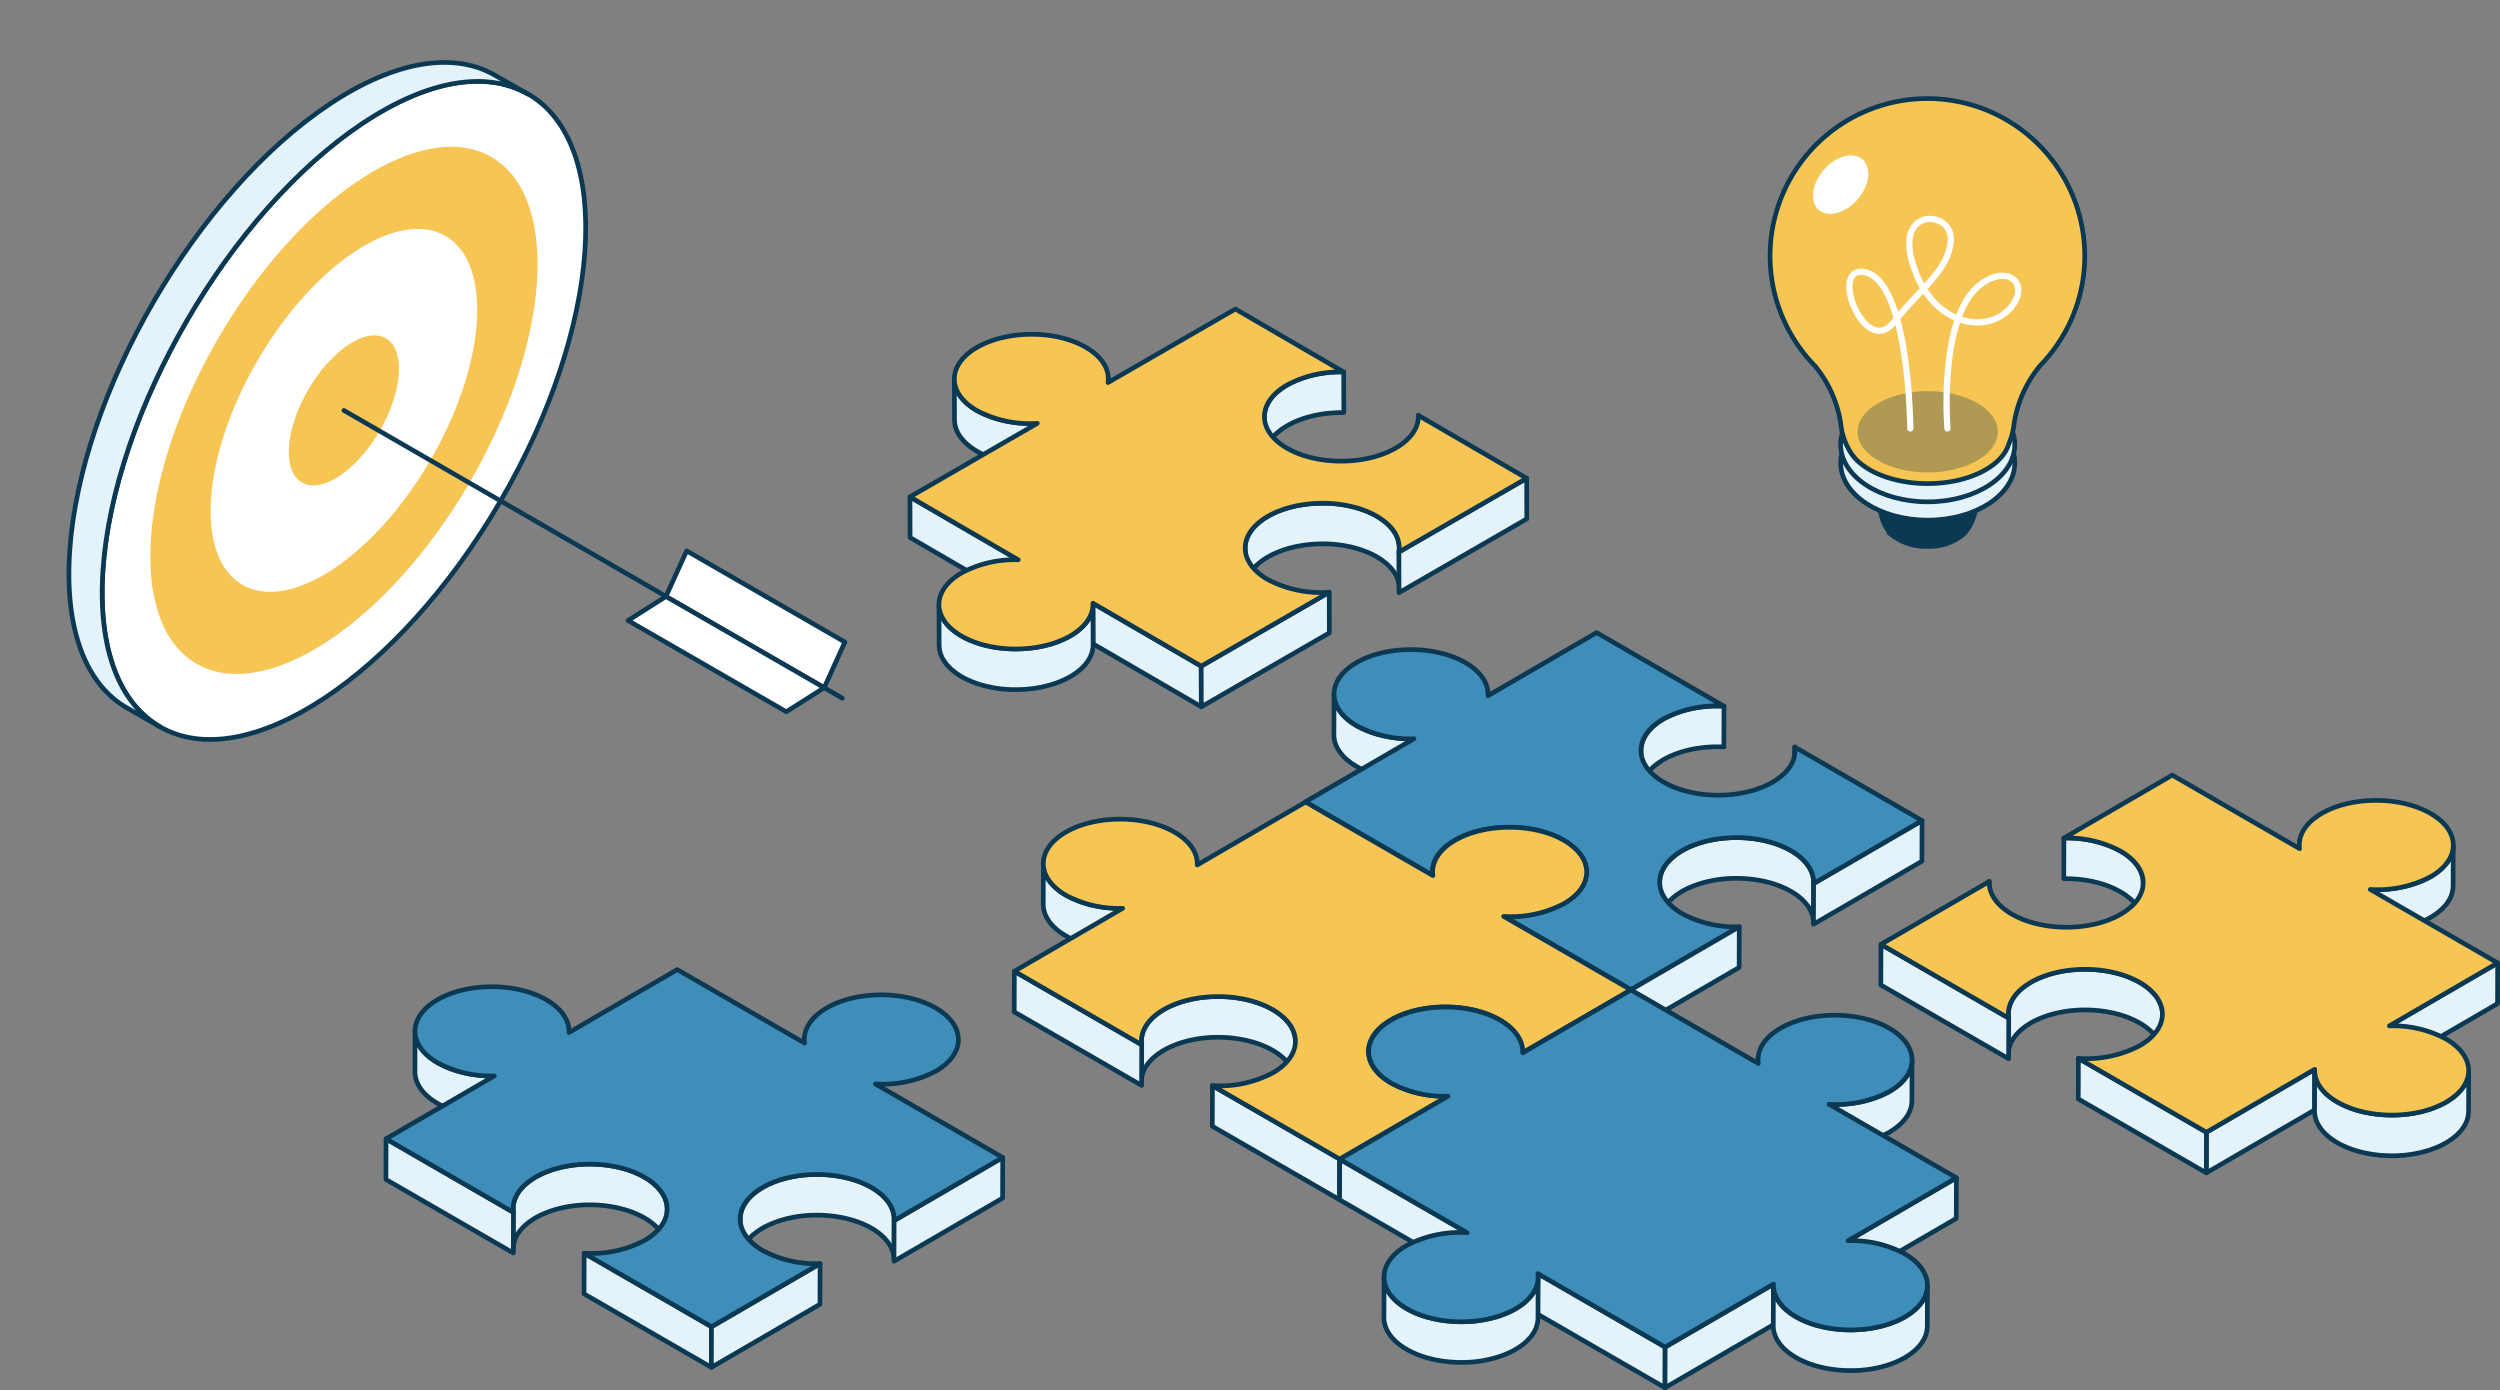<svg xmlns="http://www.w3.org/2000/svg" xmlns:xlink="http://www.w3.org/1999/xlink" width="400.865" height="222.888" viewBox="0 0 400.865 222.888">
  <rect x="0" y="0" width="400.865" height="222.888" fill="#808080" stroke="none"/>
  <defs>
    <style>
      .cls-1, .cls-20, .cls-3 {
        fill: #e4f2fa;
      }

      .cls-1, .cls-10, .cls-19, .cls-20, .cls-24, .cls-5, .cls-7 {
        stroke: #0b3852;
        stroke-width: 0.75px;
      }

      .cls-1, .cls-10, .cls-22, .cls-24, .cls-5, .cls-7 {
        stroke-linecap: round;
        stroke-linejoin: round;
      }

      .cls-2 {
        isolation: isolate;
      }

      .cls-4 {
        clip-path: url(#clip-path);
      }

      .cls-22, .cls-5 {
        fill: none;
      }

      .cls-6 {
        clip-path: url(#clip-path-2);
      }

      .cls-7 {
        fill: #3f8eba;
      }

      .cls-8 {
        clip-path: url(#clip-path-3);
      }

      .cls-9 {
        clip-path: url(#clip-path-4);
      }

      .cls-10, .cls-25 {
        fill: #f6c554;
      }

      .cls-11 {
        clip-path: url(#clip-path-5);
      }

      .cls-12 {
        clip-path: url(#clip-path-6);
      }

      .cls-13 {
        clip-path: url(#clip-path-7);
      }

      .cls-14 {
        clip-path: url(#clip-path-8);
      }

      .cls-15 {
        clip-path: url(#clip-path-9);
      }

      .cls-16 {
        clip-path: url(#clip-path-10);
      }

      .cls-17 {
        clip-path: url(#clip-path-11);
      }

      .cls-18 {
        clip-path: url(#clip-path-12);
      }

      .cls-19, .cls-21 {
        fill: #0b3852;
      }

      .cls-19, .cls-20 {
        stroke-miterlimit: 10;
      }

      .cls-21 {
        opacity: 0.3;
      }

      .cls-22 {
        stroke: #fff;
      }

      .cls-23, .cls-24 {
        fill: #fff;
      }
    </style>
    <clipPath id="clip-path">
      <path id="Path_98569" data-name="Path 98569" class="cls-1" d="M2238.808,1289.05l-.018,6.52q0,.108-.006.216l.018-6.52C2238.806,1289.194,2238.808,1289.122,2238.808,1289.05Z" transform="translate(-2238.784 -1289.05)"/>
    </clipPath>
    <clipPath id="clip-path-2">
      <path id="Path_98575" data-name="Path 98575" class="cls-1" d="M2288.042,1298.113l-.018,6.519a4.345,4.345,0,0,0-.045-.623l.018-6.519A4.071,4.071,0,0,1,2288.042,1298.113Z" transform="translate(-2287.979 -1297.49)"/>
    </clipPath>
    <clipPath id="clip-path-3">
      <path id="Path_98589" data-name="Path 98589" class="cls-1" d="M2192.175,1316.234l-.018,6.52c0,.053,0,.107,0,.161l.019-6.519Q2192.175,1316.315,2192.175,1316.234Z" transform="translate(-2192.153 -1316.234)"/>
    </clipPath>
    <clipPath id="clip-path-4">
      <path id="Path_98593" data-name="Path 98593" class="cls-1" d="M2229.9,1324.01l.018-6.519a4.047,4.047,0,0,0,.042.6l-.019,6.519A4.206,4.206,0,0,1,2229.9,1324.01Z" transform="translate(-2229.904 -1317.491)"/>
    </clipPath>
    <clipPath id="clip-path-5">
      <path id="Path_98606" data-name="Path 98606" class="cls-1" d="M2091.4,1343.114l-.018,6.519c0,.054,0,.108,0,.161l.019-6.519C2091.4,1343.221,2091.4,1343.168,2091.4,1343.114Z" transform="translate(-2091.376 -1343.114)"/>
    </clipPath>
    <clipPath id="clip-path-6">
      <path id="Path_98610" data-name="Path 98610" class="cls-1" d="M2129.127,1350.89l.018-6.52a4.392,4.392,0,0,0,.042.6l-.019,6.52A4.216,4.216,0,0,1,2129.127,1350.89Z" transform="translate(-2129.127 -1344.37)"/>
    </clipPath>
    <clipPath id="clip-path-7">
      <path id="Path_98623" data-name="Path 98623" class="cls-1" d="M2244.369,1346.386l-.018,6.519c0,.05,0,.1,0,.148l.018-6.519C2244.368,1346.485,2244.369,1346.435,2244.369,1346.386Z" transform="translate(-2244.348 -1346.386)"/>
    </clipPath>
    <clipPath id="clip-path-8">
      <path id="Path_98627" data-name="Path 98627" class="cls-1" d="M2282.1,1354.146l.018-6.519a4.394,4.394,0,0,0,.042.606l-.018,6.519A4.132,4.132,0,0,1,2282.1,1354.146Z" transform="translate(-2282.098 -1347.627)"/>
    </clipPath>
    <clipPath id="clip-path-9">
      <path id="Path_98639" data-name="Path 98639" class="cls-1" d="M2368.916,1319.689l.018-6.519a4.394,4.394,0,0,0,.042.606l-.018,6.519A4.1,4.1,0,0,1,2368.916,1319.689Z" transform="translate(-2368.916 -1313.17)"/>
    </clipPath>
    <clipPath id="clip-path-10">
      <path id="Path_98644" data-name="Path 98644" class="cls-1" d="M2319.181,1325.708l.018-6.52c0-.049,0-.1,0-.148l-.018,6.52C2319.182,1325.609,2319.181,1325.658,2319.181,1325.708Z" transform="translate(-2319.181 -1319.04)"/>
    </clipPath>
    <clipPath id="clip-path-11">
      <path id="Path_98657" data-name="Path 98657" class="cls-1" d="M2177.923,1244.928l-.019-6.519a4.109,4.109,0,0,1-.042.606l.019,6.519A4.42,4.42,0,0,0,2177.923,1244.928Z" transform="translate(-2177.862 -1238.409)"/>
    </clipPath>
    <clipPath id="clip-path-12">
      <path id="Path_98662" data-name="Path 98662" class="cls-1" d="M2227.658,1250.946l-.019-6.519c0-.049,0-.1,0-.148l.019,6.519C2227.657,1250.848,2227.658,1250.9,2227.658,1250.946Z" transform="translate(-2227.636 -1244.279)"/>
    </clipPath>
  </defs>
  <g id="Group_803" data-name="Group 803" transform="translate(-2000.129 -1177.662)">
    <g id="Group_728" data-name="Group 728" transform="translate(2209.421 1279.11)">
      <g id="Group_727" data-name="Group 727" class="cls-2">
        <g id="Group_717" data-name="Group 717" class="cls-2" transform="translate(29.283 9.903)">
          <path id="Path_98566" data-name="Path 98566" class="cls-3" d="M2238.808,1289.05l-.018,6.52q0,.108-.006.216l.018-6.52C2238.806,1289.194,2238.808,1289.122,2238.808,1289.05Z" transform="translate(-2238.784 -1289.05)"/>
          <g id="Group_716" data-name="Group 716" class="cls-4">
            <g id="Group_715" data-name="Group 715" class="cls-2">
              <path id="Path_98567" data-name="Path 98567" class="cls-1" d="M2238.808,1289.05l-.018,6.52c0,.036,0,.073,0,.11l.019-6.519c0-.037,0-.074,0-.111" transform="translate(-2238.784 -1289.05)"/>
              <path id="Path_98568" data-name="Path 98568" class="cls-1" d="M2238.807,1289.161l-.019,6.519c0,.035,0,.07,0,.106l.018-6.52c0-.035,0-.07,0-.1" transform="translate(-2238.784 -1289.05)"/>
            </g>
          </g>
          <path id="Path_98570" data-name="Path 98570" class="cls-5" d="M2238.808,1289.05l-.018,6.52q0,.108-.006.216l.018-6.52C2238.806,1289.194,2238.808,1289.122,2238.808,1289.05Z" transform="translate(-2238.784 -1289.05)"/>
        </g>
        <path id="Path_98571" data-name="Path 98571" class="cls-1" d="M2225.818,1296.155c-.2-.006-.4-.02-.6-.032s-.418-.023-.627-.041-.391-.043-.586-.066-.414-.047-.619-.077-.421-.072-.631-.11c-.19-.035-.381-.067-.568-.107-.279-.06-.552-.13-.825-.2-.132-.035-.267-.064-.4-.1-.454-.13-.895-.281-1.323-.446-.216-.083-.427-.174-.637-.266-.107-.047-.217-.091-.322-.14-.32-.151-.632-.311-.932-.484-2.434-1.406-3.65-3.251-3.645-5.094l-.018,6.519c-.006,1.843,1.21,3.689,3.645,5.1.3.172.611.332.932.483.1.05.215.093.323.141.175.077.346.158.527.229.035.014.073.023.109.036.429.166.87.316,1.323.447l.048.016c.112.032.23.054.344.084.274.072.548.143.828.2.04.009.078.021.118.029.148.031.3.051.451.078.209.039.418.078.63.11.048.007.093.018.14.024.159.023.32.035.479.054.2.023.39.048.587.065.045,0,.09.012.136.016.163.013.327.016.491.026.2.012.4.026.6.032.044,0,.088.006.131.007q.487.012.973,0l.019-6.519C2226.555,1296.172,2226.187,1296.167,2225.818,1296.155Z" transform="translate(-2209.492 -1279.147)"/>
        <path id="Path_98572" data-name="Path 98572" class="cls-1" d="M2269.415,1298.41c.181-.061.362-.121.547-.176s.35-.1.528-.15c.216-.057.434-.109.654-.159.181-.041.363-.081.547-.116s.367-.065.551-.095q.484-.08.975-.136c.181-.02.361-.041.542-.057.239-.021.48-.035.72-.048.21-.011.42-.023.63-.028s.4,0,.607,0c.3,0,.611,0,.915.016l.019-6.519q-.242-.012-.483-.018c-.144,0-.288,0-.433,0-.2,0-.4,0-.607,0-.075,0-.151,0-.226,0-.135,0-.268.019-.4.027-.241.012-.481.026-.72.047-.081.007-.162.009-.242.016-.1.01-.2.031-.3.042q-.492.057-.975.136c-.1.016-.2.024-.3.042-.083.015-.164.036-.246.052-.185.036-.366.076-.548.117-.22.05-.438.1-.653.159q-.267.07-.528.149c-.107.032-.217.058-.322.092-.078.025-.149.058-.226.084-.31.1-.612.221-.909.343-.134.055-.269.106-.4.164a12.8,12.8,0,0,0-1.2.606c-.05.029-.1.059-.15.089-.113.068-.21.142-.318.212-.151.1-.3.195-.445.3-.122.089-.231.181-.345.273-.13.1-.261.206-.38.313-.023.021-.052.041-.076.063-.048.044-.081.092-.128.137a7.148,7.148,0,0,0-.524.564c-.034.041-.081.08-.114.123s-.054.084-.085.126c-.106.142-.2.287-.291.432-.037.061-.087.119-.121.18-.018.031-.027.063-.044.093-.069.128-.125.257-.181.386-.032.075-.076.148-.1.224-.01.025-.014.051-.023.077-.043.123-.073.246-.106.369-.022.084-.055.166-.071.25,0,.022,0,.044-.008.067a3.866,3.866,0,0,0-.044.389c-.008.085-.027.169-.029.253,0,.036,0,.073,0,.109l-.019,6.519c0-.12.02-.24.031-.36s.021-.261.044-.391c.02-.106.052-.211.08-.316.032-.123.062-.247.106-.37.036-.1.083-.2.126-.3.057-.129.113-.259.181-.386.05-.092.109-.183.165-.274.09-.145.185-.29.292-.432.062-.084.131-.166.2-.249a6.949,6.949,0,0,1,.524-.563c.068-.067.131-.135.2-.2.118-.106.25-.209.379-.313s.223-.184.346-.273c.139-.1.293-.2.444-.3s.3-.2.469-.3a12.846,12.846,0,0,1,1.2-.606c.13-.058.266-.109.4-.164C2268.8,1298.63,2269.1,1298.515,2269.415,1298.41Z" transform="translate(-2209.509 -1279.148)"/>
        <g id="Group_720" data-name="Group 720" class="cls-2" transform="translate(78.462 18.34)">
          <path id="Path_98573" data-name="Path 98573" class="cls-3" d="M2288.042,1298.113l-.018,6.519a4.345,4.345,0,0,0-.045-.623l.018-6.519A4.071,4.071,0,0,1,2288.042,1298.113Z" transform="translate(-2287.979 -1297.49)"/>
          <g id="Group_719" data-name="Group 719" class="cls-6">
            <g id="Group_718" data-name="Group 718" class="cls-2">
              <path id="Path_98574" data-name="Path 98574" class="cls-1" d="M2288.042,1298.113l-.018,6.519a4.345,4.345,0,0,0-.045-.623l.018-6.519a4.071,4.071,0,0,1,.045.623" transform="translate(-2287.979 -1297.49)"/>
            </g>
          </g>
          <path id="Path_98576" data-name="Path 98576" class="cls-5" d="M2288.042,1298.113l-.018,6.519a4.345,4.345,0,0,0-.045-.623l.018-6.519A4.071,4.071,0,0,1,2288.042,1298.113Z" transform="translate(-2287.979 -1297.49)"/>
        </g>
        <g id="Group_721" data-name="Group 721" transform="translate(20.379 31.201)">
          <path id="Path_98577" data-name="Path 98577" class="cls-1" d="M2250.941,1312.444c-.291-.168-.595-.325-.906-.473-.1-.049-.213-.092-.319-.138-.184-.082-.366-.168-.556-.243-.022-.008-.046-.014-.068-.023-.429-.167-.872-.315-1.326-.447-.036-.011-.069-.026-.106-.036-.1-.03-.213-.05-.318-.078-.254-.067-.508-.131-.767-.188-.069-.015-.135-.036-.2-.05-.1-.021-.207-.034-.309-.054-.217-.041-.435-.08-.654-.114-.088-.013-.174-.033-.263-.045s-.193-.02-.29-.033q-.308-.039-.618-.069c-.1-.009-.195-.025-.294-.033s-.184-.008-.276-.014c-.209-.015-.417-.026-.627-.034-.105,0-.209-.014-.315-.017-.084,0-.168,0-.252,0-.226,0-.452,0-.678,0-.112,0-.224,0-.336,0v.008h0v-.008c-.066,0-.132.01-.2.013-.28.012-.559.033-.838.056-.111.009-.224.011-.335.022-.035,0-.068.011-.1.015q-.71.073-1.406.2c-.022,0-.046.005-.068.009v0h0v0c-.134.024-.263.058-.395.085-.23.046-.46.091-.686.146-.164.04-.323.087-.485.131-.214.058-.428.116-.637.181-.045.015-.092.025-.137.039-.075.025-.143.058-.218.083-.332.113-.655.236-.971.368-.118.05-.236.1-.351.15a12.735,12.735,0,0,0-1.165.589l-.167.1c-.113.068-.211.143-.319.213-.145.1-.294.19-.43.288s-.235.185-.351.278-.254.2-.369.306c-.025.022-.055.043-.079.065-.049.045-.083.094-.129.139a6.963,6.963,0,0,0-.516.556c-.035.042-.081.082-.115.124s-.054.085-.085.127c-.1.14-.2.281-.285.424-.038.061-.087.12-.122.181-.018.032-.028.064-.044.095-.069.128-.125.256-.181.385-.032.074-.076.147-.1.222-.009.026-.013.052-.022.078-.044.123-.074.246-.106.37-.022.082-.054.164-.071.247,0,.022,0,.045-.008.067-.024.13-.033.261-.044.391-.008.084-.027.167-.029.25,0,.036,0,.073,0,.109h0l-.018,6.519c0-.121.019-.241.03-.361s.021-.26.045-.389c.019-.106.051-.211.079-.316.032-.123.062-.246.1-.368.036-.1.084-.2.127-.3.056-.128.112-.256.18-.383.05-.093.11-.185.167-.277.088-.142.18-.284.285-.424.062-.084.131-.167.2-.25a7.107,7.107,0,0,1,.515-.556c.07-.068.134-.138.208-.2.116-.1.244-.2.37-.306s.227-.187.35-.277.285-.193.431-.289.313-.211.485-.311a12.5,12.5,0,0,1,1.164-.589c.116-.053.235-.1.353-.151q.474-.2.97-.367c.119-.041.235-.084.356-.122.209-.066.423-.124.636-.182.162-.044.322-.091.486-.131.225-.054.455-.1.684-.146.155-.031.309-.067.465-.094.463-.082.932-.146,1.406-.2.145-.015.292-.024.439-.037.277-.023.556-.043.835-.055.179-.008.358-.012.538-.015.225,0,.45-.006.675,0,.19,0,.379.008.568.015.209.009.418.019.626.034q.286.02.57.047c.207.02.413.043.619.07q.277.034.552.078.33.051.654.113c.173.033.344.067.514.1.259.057.514.121.767.188.141.038.284.073.424.114.453.133.9.281,1.325.448.213.082.419.173.624.265.106.047.216.089.319.139.312.147.615.3.906.472,2.435,1.406,3.651,3.252,3.646,5.1l.018-6.519C2254.592,1315.7,2253.375,1313.85,2250.941,1312.444Z" transform="translate(-2229.877 -1310.355)"/>
          <path id="Path_98578" data-name="Path 98578" class="cls-1" d="M2241.466,1310.362Z" transform="translate(-2229.881 -1310.355)"/>
          <path id="Path_98579" data-name="Path 98579" class="cls-1" d="M2238.518,1310.673h0Z" transform="translate(-2229.88 -1310.355)"/>
        </g>
        <g id="Group_722" data-name="Group 722" transform="translate(0 27.136)">
          <path id="Path_98580" data-name="Path 98580" class="cls-1" d="M2229.934,1318.081l-.019,6.519-20.424-11.792.019-6.519Z" transform="translate(-2209.491 -1306.289)"/>
        </g>
        <path id="Path_98581" data-name="Path 98581" class="cls-1" d="M2287.4,1314.114c-.291-.169-.595-.326-.907-.474-.1-.049-.214-.092-.321-.14-.184-.081-.366-.167-.556-.242l-.067-.022c-.43-.168-.873-.316-1.326-.448-.037-.011-.07-.026-.107-.036-.1-.03-.212-.05-.317-.078-.253-.067-.508-.131-.767-.188-.069-.015-.135-.036-.2-.05-.1-.021-.207-.034-.309-.054-.216-.041-.434-.08-.653-.114-.089-.013-.174-.033-.263-.045s-.194-.02-.291-.033c-.205-.026-.41-.049-.616-.069-.1-.009-.195-.024-.294-.032s-.185-.009-.277-.015c-.209-.015-.417-.025-.627-.034-.1,0-.208-.014-.312-.016-.084,0-.168,0-.252,0-.227,0-.452,0-.678,0-.112,0-.224,0-.335,0-.067,0-.134.011-.2.014-.278.012-.554.032-.829.055-.113.009-.227.011-.339.023-.036,0-.07.01-.1.014-.473.05-.94.114-1.4.2-.022,0-.045.005-.068.009-.135.025-.266.059-.4.086-.228.046-.457.091-.681.145-.165.04-.325.088-.488.132-.213.058-.426.115-.634.181-.045.014-.091.024-.136.039-.076.024-.145.057-.22.083-.331.113-.655.235-.971.368-.118.049-.236.1-.352.15a12.854,12.854,0,0,0-1.166.59c-.051.029-.1.059-.151.089-.114.068-.21.142-.318.212-.151.1-.3.195-.445.3-.122.089-.232.182-.346.273-.13.1-.261.207-.38.314-.024.022-.053.042-.076.063-.049.045-.082.093-.129.138a7.193,7.193,0,0,0-.523.563c-.035.042-.082.081-.115.124s-.054.084-.085.125c-.106.143-.2.287-.291.433-.037.06-.087.119-.121.18-.018.031-.027.062-.044.093-.069.127-.124.256-.18.385-.033.075-.077.149-.105.224-.01.026-.014.052-.023.077-.043.123-.073.246-.106.37-.021.083-.054.165-.071.249,0,.022,0,.044-.008.066-.024.13-.033.26-.044.391-.008.084-.027.168-.029.252,0,.036,0,.072,0,.107h0l-.018,6.52c0-.122.02-.242.031-.363a3.853,3.853,0,0,1,.044-.388c.019-.106.051-.211.079-.317.032-.123.063-.246.106-.368.036-.1.084-.2.127-.3.056-.129.112-.258.18-.385.05-.092.11-.182.166-.274.09-.145.185-.289.291-.431.062-.084.131-.167.2-.25a7.209,7.209,0,0,1,.524-.563c.069-.067.132-.135.2-.2.118-.107.25-.21.38-.314.114-.091.223-.184.346-.272.14-.1.294-.2.445-.3s.3-.2.469-.3a12.886,12.886,0,0,1,1.166-.59c.115-.052.233-.1.351-.149q.474-.2.974-.369c.117-.041.233-.084.353-.122.209-.065.423-.123.637-.181.161-.044.321-.092.485-.131.225-.055.453-.1.682-.146.156-.032.31-.067.468-.095.462-.082.931-.146,1.4-.2.147-.015.3-.024.443-.037.276-.023.553-.043.831-.055.178-.008.357-.012.536-.015.225,0,.45-.006.676,0,.189,0,.378.008.567.016.209.008.417.019.625.033q.287.02.571.048c.206.02.412.042.616.068.186.024.37.05.554.079.22.034.437.072.654.113.172.033.343.067.513.1.259.057.513.121.766.188.142.038.285.073.424.114.455.133.9.281,1.326.448.213.083.418.174.624.265.106.047.216.09.321.14.311.148.615.305.907.473,2.431,1.4,3.634,3.245,3.629,5.084l.018-6.52C2291.03,1317.359,2289.827,1315.518,2287.4,1314.114Z" transform="translate(-2209.51 -1279.155)"/>
        <g id="Group_723" data-name="Group 723" transform="translate(81.492 30.128)">
          <path id="Path_98582" data-name="Path 98582" class="cls-1" d="M2308.416,1309.282l-.018,6.519-17.387,10.1.019-6.519Z" transform="translate(-2291.01 -1309.282)"/>
        </g>
        <g id="Group_724" data-name="Group 724" transform="translate(0.018)">
          <path id="Path_98583" data-name="Path 98583" class="cls-7" d="M2308.388,1309.272l-17.386,10.1c.091-1.9-1.11-3.822-3.625-5.273-4.844-2.8-12.663-2.793-17.469,0s-4.787,7.322.057,10.119a18.013,18.013,0,0,0,9.115,2.082l-17.387,10.1-20.417-11.788a18.165,18.165,0,0,0,9.716-2.068c4.807-2.793,4.781-7.326-.057-10.119s-12.663-2.793-17.47,0c-2.656,1.544-3.827,3.623-3.531,5.638l-20.424-11.792,17.413-10.119a18.064,18.064,0,0,1-9.167-2.082c-4.838-2.793-4.863-7.326-.057-10.119s12.632-2.793,17.47,0c2.527,1.459,3.728,3.394,3.624,5.3l17.413-10.119,20.423,11.792a18.179,18.179,0,0,0-9.722,2.063c-4.806,2.793-4.78,7.326.057,10.119s12.664,2.793,17.47,0c2.656-1.543,3.835-3.619,3.537-5.634Z" transform="translate(-2209.509 -1279.144)"/>
        </g>
        <g id="Group_725" data-name="Group 725" transform="translate(31.766 45.476)">
          <path id="Path_98584" data-name="Path 98584" class="cls-1" d="M2261.7,1336.424l-.019,6.519-20.417-11.788.018-6.519Z" transform="translate(-2241.268 -1324.635)"/>
        </g>
        <g id="Group_726" data-name="Group 726" transform="translate(52.183 47.16)">
          <path id="Path_98585" data-name="Path 98585" class="cls-1" d="M2279.1,1326.32l-.018,6.519-17.387,10.1.019-6.519Z" transform="translate(-2261.692 -1326.32)"/>
        </g>
      </g>
    </g>
    <g id="Group_741" data-name="Group 741" transform="translate(2162.755 1306.26)">
      <g id="Group_740" data-name="Group 740" class="cls-2">
        <g id="Group_731" data-name="Group 731" class="cls-2" transform="translate(29.334 9.928)">
          <path id="Path_98586" data-name="Path 98586" class="cls-3" d="M2192.175,1316.234l-.018,6.52c0,.053,0,.107,0,.161l.019-6.519Q2192.175,1316.315,2192.175,1316.234Z" transform="translate(-2192.153 -1316.234)"/>
          <g id="Group_730" data-name="Group 730" class="cls-8">
            <g id="Group_729" data-name="Group 729" class="cls-2">
              <path id="Path_98587" data-name="Path 98587" class="cls-1" d="M2192.175,1316.234l-.018,6.52c0,.036,0,.073,0,.11l.018-6.519c0-.037,0-.074,0-.111" transform="translate(-2192.153 -1316.234)"/>
              <path id="Path_98588" data-name="Path 98588" class="cls-1" d="M2192.173,1316.345l-.018,6.519,0,.051.019-6.519v-.051" transform="translate(-2192.153 -1316.234)"/>
            </g>
          </g>
          <path id="Path_98590" data-name="Path 98590" class="cls-5" d="M2192.175,1316.234l-.018,6.52c0,.053,0,.107,0,.161l.019-6.519Q2192.175,1316.315,2192.175,1316.234Z" transform="translate(-2192.153 -1316.234)"/>
        </g>
        <g id="Group_734" data-name="Group 734" class="cls-2" transform="translate(67.072 11.184)">
          <path id="Path_98591" data-name="Path 98591" class="cls-3" d="M2229.9,1324.01l.018-6.519a4.047,4.047,0,0,0,.042.6l-.019,6.519A4.206,4.206,0,0,1,2229.9,1324.01Z" transform="translate(-2229.904 -1317.491)"/>
          <g id="Group_733" data-name="Group 733" class="cls-9">
            <g id="Group_732" data-name="Group 732" class="cls-2">
              <path id="Path_98592" data-name="Path 98592" class="cls-1" d="M2229.964,1318.095l-.019,6.519a4.206,4.206,0,0,1-.041-.6l.018-6.519a4.047,4.047,0,0,0,.042.6" transform="translate(-2229.904 -1317.491)"/>
            </g>
          </g>
          <path id="Path_98594" data-name="Path 98594" class="cls-5" d="M2229.9,1324.01l.018-6.519a4.047,4.047,0,0,0,.042.6l-.019,6.519A4.206,4.206,0,0,1,2229.9,1324.01Z" transform="translate(-2229.904 -1317.491)"/>
        </g>
        <path id="Path_98595" data-name="Path 98595" class="cls-1" d="M2179.139,1323.34c-.2-.007-.4-.02-.6-.032s-.41-.025-.614-.043-.4-.043-.594-.067-.4-.048-.6-.078-.423-.071-.633-.11c-.186-.034-.372-.067-.555-.106-.272-.058-.538-.127-.8-.2-.137-.036-.275-.067-.41-.106q-.679-.2-1.323-.446c-.215-.083-.424-.173-.632-.265-.108-.048-.219-.092-.325-.141-.319-.151-.629-.31-.926-.482-2.434-1.406-3.651-3.252-3.646-5.094l-.018,6.519c-.005,1.843,1.21,3.689,3.645,5.094.3.172.608.331.926.482.106.05.217.093.325.141.178.079.353.161.536.233.031.012.065.02.1.032q.643.249,1.324.447c.022.006.042.015.063.021.113.032.232.055.346.085.266.069.531.138.8.2.048.01.093.025.14.035.137.028.277.046.415.072.211.038.42.078.633.11.058.008.113.021.171.029.143.021.289.031.433.049.2.023.394.048.593.066.058.005.116.015.174.019.146.012.294.015.44.024.2.012.4.026.6.032.059,0,.116.008.175.01.292.007.586.008.877,0l.019-6.52C2179.841,1323.359,2179.489,1323.352,2179.139,1323.34Z" transform="translate(-2162.811 -1306.306)"/>
        <path id="Path_98596" data-name="Path 98596" class="cls-1" d="M2204.26,1339.6c-.292-.168-.595-.325-.906-.473-.1-.049-.214-.092-.32-.139-.184-.082-.366-.167-.556-.242-.022-.008-.046-.014-.068-.023-.428-.167-.872-.315-1.324-.447-.037-.011-.07-.026-.107-.036-.1-.03-.212-.05-.317-.078-.254-.067-.508-.131-.768-.188-.068-.015-.134-.036-.2-.05-.1-.021-.206-.034-.308-.054-.218-.041-.436-.08-.657-.114-.087-.014-.173-.033-.261-.045s-.193-.02-.29-.033q-.307-.039-.619-.069c-.1-.009-.2-.025-.293-.033s-.185-.008-.277-.015c-.208-.014-.417-.025-.626-.033-.1,0-.21-.014-.315-.017-.084,0-.168,0-.252,0-.227,0-.452,0-.678,0-.112,0-.225,0-.336,0-.066,0-.132.01-.2.013-.281.012-.56.033-.838.056-.112.009-.225.011-.336.022-.034,0-.067.011-.1.015q-.711.074-1.4.2l-.069.01c-.135.024-.264.058-.4.085-.23.046-.459.092-.684.146-.164.04-.323.086-.484.13-.215.059-.429.116-.638.182-.045.015-.092.025-.137.039-.075.025-.144.058-.219.083q-.5.17-.97.368c-.118.049-.236.1-.352.15a12.8,12.8,0,0,0-1.165.589l-.166.1c-.113.068-.209.141-.316.212-.147.095-.3.19-.433.289s-.236.185-.351.277-.254.2-.37.307c-.024.022-.054.043-.078.065-.049.045-.083.094-.13.139a7.108,7.108,0,0,0-.515.556c-.035.042-.082.082-.115.124s-.054.085-.085.127c-.1.14-.2.281-.285.424-.038.061-.088.12-.122.181-.018.032-.028.064-.045.1-.068.126-.124.255-.179.383-.033.074-.077.148-.1.223-.01.026-.013.052-.022.079-.044.122-.074.245-.106.368-.022.082-.055.164-.071.248-.005.022,0,.045-.008.068a3.85,3.85,0,0,0-.044.388c-.008.084-.027.168-.029.252,0,.037,0,.073,0,.11l-.019,6.519c0-.121.02-.241.031-.362s.021-.259.045-.388c.019-.106.051-.211.079-.316.032-.123.062-.246.1-.368.036-.1.084-.2.127-.3.056-.128.111-.256.179-.383.051-.093.11-.185.167-.277.088-.143.181-.284.286-.424.062-.084.13-.167.2-.25a6.935,6.935,0,0,1,.516-.556c.07-.068.134-.138.208-.2.115-.1.244-.2.37-.306s.226-.187.35-.277.286-.194.433-.29.311-.211.483-.311a12.955,12.955,0,0,1,1.165-.589c.115-.052.233-.1.351-.15q.474-.2.971-.368c.119-.04.235-.083.355-.121.21-.066.424-.124.639-.182.161-.044.32-.091.484-.131.224-.054.454-.1.683-.146.156-.031.309-.067.466-.094q.695-.123,1.406-.2c.145-.015.291-.024.437-.037.279-.023.558-.043.838-.055.178-.008.356-.012.535-.015.225,0,.451-.006.677,0,.189,0,.378.008.567.015.21.009.418.019.627.034q.285.019.57.047c.207.02.413.043.619.07.184.023.368.049.551.077q.33.053.656.115.258.048.512.1c.259.057.514.121.767.188.142.038.285.073.424.114.454.132.9.281,1.325.448.212.082.418.173.623.264.106.047.216.09.32.14.312.147.615.3.906.472,2.434,1.406,3.651,3.252,3.646,5.1l.018-6.519C2207.909,1342.855,2206.694,1341.009,2204.26,1339.6Z" transform="translate(-2162.816 -1306.313)"/>
        <g id="Group_735" data-name="Group 735" transform="translate(0 27.136)">
          <path id="Path_98597" data-name="Path 98597" class="cls-1" d="M2183.252,1345.24l-.018,6.519-20.424-11.792.019-6.519Z" transform="translate(-2162.809 -1333.448)"/>
        </g>
        <path id="Path_98598" data-name="Path 98598" class="cls-1" d="M2240.689,1341.258c-.291-.168-.594-.325-.906-.473-.1-.048-.209-.09-.313-.136-.186-.083-.37-.169-.562-.245-.022-.009-.046-.014-.068-.023-.429-.167-.872-.315-1.325-.448-.036-.01-.069-.025-.106-.035-.1-.03-.212-.05-.317-.078-.253-.067-.508-.131-.767-.188-.07-.015-.135-.036-.2-.05-.1-.021-.206-.034-.308-.054-.217-.041-.435-.08-.655-.114-.088-.014-.174-.033-.262-.045s-.193-.021-.29-.033q-.309-.039-.619-.069c-.1-.009-.195-.025-.293-.033s-.185-.008-.276-.014c-.21-.015-.418-.026-.628-.034-.1,0-.209-.014-.314-.017-.084,0-.168,0-.252,0-.226,0-.452,0-.678,0-.112,0-.224,0-.337,0-.066,0-.132.01-.2.013-.281.012-.559.033-.838.056-.111.009-.224.011-.335.022-.034,0-.067.011-.1.015q-.71.074-1.406.195l-.069.01c-.136.024-.266.058-.4.085-.228.046-.456.092-.68.146-.165.04-.325.087-.487.131-.214.058-.427.116-.636.181-.045.014-.092.025-.137.039-.075.025-.144.058-.219.083q-.5.169-.971.368c-.117.049-.235.1-.351.15a12.958,12.958,0,0,0-1.165.589l-.15.089c-.114.068-.211.142-.318.212-.151.1-.3.195-.445.3-.122.089-.232.181-.346.273s-.261.206-.379.313c-.024.021-.053.041-.076.063-.048.044-.081.092-.128.137a7.147,7.147,0,0,0-.524.564c-.034.042-.081.081-.114.123s-.054.084-.085.126c-.107.142-.2.287-.291.432-.038.061-.087.119-.121.18-.018.031-.028.063-.044.094-.069.127-.125.256-.181.386-.033.074-.077.148-.1.223-.009.025-.013.051-.022.077-.043.123-.074.246-.106.37-.022.083-.055.165-.072.249,0,.022,0,.044-.007.067-.024.13-.033.26-.045.391-.007.084-.026.167-.029.251,0,.037,0,.073,0,.109l-.019,6.519c0-.12.02-.24.031-.36s.021-.261.044-.391c.02-.106.052-.211.079-.316.033-.123.063-.247.107-.37.035-.1.083-.2.126-.3.056-.129.112-.258.181-.386.05-.092.109-.183.166-.274.089-.145.184-.289.29-.432.063-.084.131-.166.2-.249a6.939,6.939,0,0,1,.524-.563c.068-.067.131-.135.2-.2.119-.106.251-.209.38-.313.114-.091.223-.184.345-.273.14-.1.294-.2.445-.3s.3-.205.469-.3a12.988,12.988,0,0,1,1.165-.589c.115-.052.233-.1.351-.15q.474-.2.971-.368c.119-.04.235-.084.355-.121.209-.066.423-.124.637-.182.162-.044.321-.091.486-.131.224-.054.452-.1.681-.145.156-.032.31-.068.468-.095.463-.082.933-.147,1.406-.2.145-.015.291-.025.437-.037.278-.023.557-.043.837-.056.178-.007.357-.011.536-.014q.339-.008.678,0c.189,0,.377.008.565.015q.315.012.628.034.285.02.569.047c.208.02.414.043.62.07.185.023.368.049.551.077q.33.052.656.114c.171.033.342.067.512.1.259.057.514.121.768.188.141.038.284.073.423.114.454.132.9.28,1.324.447.215.084.423.176.63.268.1.046.211.088.313.136.312.148.615.3.906.473,2.432,1.4,3.636,3.249,3.631,5.087l.018-6.519C2244.324,1344.507,2243.121,1342.663,2240.689,1341.258Z" transform="translate(-2162.828 -1306.314)"/>
        <g id="Group_736" data-name="Group 736" transform="translate(81.467 30.128)">
          <path id="Path_98599" data-name="Path 98599" class="cls-1" d="M2261.734,1336.441l-.019,6.519-17.412,10.119.018-6.519Z" transform="translate(-2244.303 -1336.441)"/>
        </g>
        <g id="Group_737" data-name="Group 737" transform="translate(31.766 45.476)">
          <path id="Path_98600" data-name="Path 98600" class="cls-1" d="M2215.022,1363.583,2215,1370.1l-20.418-11.788.018-6.519Z" transform="translate(-2194.586 -1351.794)"/>
        </g>
        <g id="Group_738" data-name="Group 738" transform="translate(52.184 47.145)">
          <path id="Path_98601" data-name="Path 98601" class="cls-1" d="M2232.442,1353.464l-.019,6.519-17.412,10.119.018-6.519Z" transform="translate(-2215.011 -1353.464)"/>
        </g>
        <g id="Group_739" data-name="Group 739" transform="translate(0.018)">
          <path id="Path_98602" data-name="Path 98602" class="cls-10" d="M2250.954,1312.453c4.838,2.793,4.864,7.325.057,10.119a18.206,18.206,0,0,1-9.722,2.071l20.417,11.788-17.412,10.119c.1-1.908-1.1-3.843-3.625-5.3-4.837-2.793-12.663-2.793-17.469,0s-4.78,7.326.057,10.12a18.057,18.057,0,0,0,9.166,2.081l-17.412,10.12-20.417-11.789a18.152,18.152,0,0,0,9.715-2.067c4.808-2.793,4.781-7.326-.057-10.119s-12.663-2.793-17.469,0c-2.657,1.545-3.829,3.623-3.531,5.638l-20.424-11.792,17.362-10.09a18,18,0,0,1-9.071-2.085c-4.838-2.793-4.863-7.325-.057-10.119s12.632-2.793,17.469,0c2.5,1.445,3.709,3.353,3.631,5.247l17.361-10.09,20.418,11.788c-.285-2.015.887-4.094,3.544-5.638C2238.292,1309.66,2246.116,1309.66,2250.954,1312.453Z" transform="translate(-2162.828 -1306.303)"/>
        </g>
      </g>
    </g>
    <g id="Group_754" data-name="Group 754" transform="translate(2062.012 1333.13)">
      <g id="Group_753" data-name="Group 753" class="cls-2">
        <g id="Group_744" data-name="Group 744" class="cls-2" transform="translate(29.333 9.929)">
          <path id="Path_98603" data-name="Path 98603" class="cls-3" d="M2091.4,1343.114l-.018,6.519c0,.054,0,.108,0,.161l.019-6.519C2091.4,1343.221,2091.4,1343.168,2091.4,1343.114Z" transform="translate(-2091.376 -1343.114)"/>
          <g id="Group_743" data-name="Group 743" class="cls-11">
            <g id="Group_742" data-name="Group 742" class="cls-2">
              <path id="Path_98604" data-name="Path 98604" class="cls-1" d="M2091.4,1343.114l-.018,6.519c0,.037,0,.074,0,.11l.019-6.519c0-.037,0-.074,0-.11" transform="translate(-2091.376 -1343.114)"/>
              <path id="Path_98605" data-name="Path 98605" class="cls-1" d="M2091.4,1343.224l-.019,6.519,0,.051.019-6.519,0-.051" transform="translate(-2091.376 -1343.114)"/>
            </g>
          </g>
          <path id="Path_98607" data-name="Path 98607" class="cls-5" d="M2091.4,1343.114l-.018,6.519c0,.054,0,.108,0,.161l.019-6.519C2091.4,1343.221,2091.4,1343.168,2091.4,1343.114Z" transform="translate(-2091.376 -1343.114)"/>
        </g>
        <g id="Group_747" data-name="Group 747" class="cls-2" transform="translate(67.071 11.184)">
          <path id="Path_98608" data-name="Path 98608" class="cls-3" d="M2129.127,1350.89l.018-6.52a4.392,4.392,0,0,0,.042.6l-.019,6.52A4.216,4.216,0,0,1,2129.127,1350.89Z" transform="translate(-2129.127 -1344.37)"/>
          <g id="Group_746" data-name="Group 746" class="cls-12">
            <g id="Group_745" data-name="Group 745" class="cls-2">
              <path id="Path_98609" data-name="Path 98609" class="cls-1" d="M2129.187,1344.974l-.019,6.52a4.216,4.216,0,0,1-.041-.6l.018-6.52a4.392,4.392,0,0,0,.042.6" transform="translate(-2129.127 -1344.37)"/>
            </g>
          </g>
          <path id="Path_98611" data-name="Path 98611" class="cls-5" d="M2129.127,1350.89l.018-6.52a4.392,4.392,0,0,0,.042.6l-.019,6.52A4.216,4.216,0,0,1,2129.127,1350.89Z" transform="translate(-2129.127 -1344.37)"/>
        </g>
        <path id="Path_98612" data-name="Path 98612" class="cls-1" d="M2078.362,1350.219c-.2-.006-.4-.02-.6-.032s-.41-.024-.614-.043-.4-.043-.594-.066-.4-.048-.6-.078-.423-.072-.633-.11c-.186-.034-.372-.067-.555-.107-.272-.058-.538-.126-.8-.2-.137-.036-.275-.068-.41-.106-.453-.131-.894-.281-1.323-.446-.215-.084-.424-.174-.632-.266-.108-.047-.219-.091-.325-.141-.318-.151-.629-.31-.926-.482-2.434-1.406-3.651-3.251-3.645-5.094l-.019,6.519c0,1.843,1.211,3.69,3.645,5.1.3.171.608.331.926.481.106.05.218.094.325.141.178.079.353.161.536.233.031.012.065.021.1.033.429.165.87.315,1.323.446.022.006.042.015.063.021.113.033.232.055.346.085.266.07.532.138.8.2.047.01.092.024.139.034.137.028.278.047.415.072.211.039.42.078.634.11.057.009.113.022.17.03.143.02.289.031.433.048.2.024.394.048.593.066.058.006.116.015.174.02.146.012.294.014.441.023.2.013.4.026.6.033.059,0,.116.008.175.009.292.007.586.009.878,0l.019-6.519C2079.064,1350.238,2078.713,1350.231,2078.362,1350.219Z" transform="translate(-2062.034 -1333.185)"/>
        <path id="Path_98613" data-name="Path 98613" class="cls-1" d="M2103.483,1366.482c-.291-.168-.595-.324-.906-.472-.1-.05-.214-.092-.32-.14-.184-.081-.366-.166-.555-.241-.022-.009-.046-.015-.068-.023-.429-.167-.872-.315-1.326-.448-.036-.011-.07-.025-.106-.036-.1-.029-.213-.05-.318-.078-.254-.067-.508-.131-.767-.188-.069-.015-.135-.035-.2-.05-.1-.021-.206-.034-.308-.053-.218-.042-.436-.08-.657-.115-.087-.013-.173-.032-.261-.045s-.193-.02-.289-.032c-.206-.026-.412-.049-.62-.069-.1-.01-.194-.025-.293-.033s-.184-.009-.276-.015c-.209-.015-.418-.025-.627-.034-.105,0-.21-.014-.315-.016-.084,0-.168,0-.252,0-.227,0-.452,0-.678,0-.112,0-.224,0-.336,0-.066,0-.132.011-.2.014-.281.012-.559.032-.838.055-.112.01-.224.012-.336.023-.034,0-.067.01-.1.014-.473.05-.942.114-1.4.2-.023,0-.046.005-.069.009-.134.025-.264.058-.4.085-.229.047-.459.092-.684.146-.164.04-.323.087-.484.131-.214.058-.429.116-.638.182-.045.014-.092.024-.137.039-.075.024-.144.057-.219.083q-.5.17-.969.367c-.118.05-.236.1-.352.15a12.992,12.992,0,0,0-1.165.59c-.056.032-.111.065-.166.1-.113.068-.209.142-.316.212-.147.1-.3.19-.433.29s-.235.184-.351.277-.254.2-.37.306c-.024.023-.054.043-.078.065-.049.046-.083.094-.13.14a7.2,7.2,0,0,0-.515.556c-.035.042-.082.081-.115.124s-.054.085-.085.126c-.1.14-.2.282-.285.424-.038.061-.087.12-.122.182-.018.031-.028.063-.045.095-.068.127-.124.255-.179.383-.033.075-.076.148-.1.223-.01.026-.013.053-.022.079-.044.122-.074.245-.106.368-.022.083-.054.165-.071.248-.005.023,0,.045-.008.068-.024.129-.033.259-.044.389-.008.084-.027.167-.029.251,0,.037,0,.073,0,.11l-.019,6.519c0-.12.02-.241.031-.361s.021-.259.045-.389c.019-.106.051-.211.079-.316.032-.123.062-.246.1-.368.036-.1.084-.2.127-.3.056-.129.112-.257.18-.384.05-.093.11-.184.166-.276.088-.143.182-.285.286-.425.063-.084.131-.167.2-.25a7.031,7.031,0,0,1,.516-.556c.07-.068.134-.137.208-.2.115-.1.244-.2.37-.307s.227-.187.35-.277.286-.194.433-.29.311-.21.483-.31a12.573,12.573,0,0,1,1.164-.589c.115-.052.234-.1.351-.15q.474-.2.971-.368c.118-.041.234-.084.354-.122.21-.066.424-.124.639-.182.161-.044.32-.091.484-.13.225-.055.454-.1.683-.146.156-.032.309-.067.466-.095.463-.082.932-.146,1.406-.2.145-.015.291-.024.437-.036.279-.023.558-.044.839-.056.177-.008.355-.012.534-.015.225,0,.451-.006.677,0,.189,0,.379.008.568.016.209.008.418.019.626.033q.285.02.57.048c.207.02.413.043.619.069q.276.034.551.078c.22.034.439.073.656.114.172.033.343.066.512.1.259.056.514.12.767.188.142.037.285.073.424.113.454.133.9.281,1.326.448.212.083.418.174.624.265.106.047.215.09.319.139.312.148.615.3.906.473,2.435,1.406,3.651,3.251,3.646,5.094l.018-6.519C2107.133,1369.734,2105.917,1367.889,2103.483,1366.482Z" transform="translate(-2062.04 -1333.193)"/>
        <g id="Group_748" data-name="Group 748" transform="translate(0 27.137)">
          <path id="Path_98614" data-name="Path 98614" class="cls-1" d="M2082.475,1372.12l-.018,6.519-20.424-11.792.018-6.519Z" transform="translate(-2062.033 -1360.328)"/>
        </g>
        <path id="Path_98615" data-name="Path 98615" class="cls-1" d="M2139.912,1368.137c-.291-.168-.594-.325-.906-.473-.1-.048-.209-.09-.313-.136-.186-.083-.369-.169-.562-.244-.022-.009-.046-.015-.068-.024-.429-.167-.872-.315-1.324-.447-.037-.011-.07-.026-.107-.036-.1-.029-.212-.05-.316-.078-.254-.067-.509-.131-.768-.188-.069-.015-.135-.035-.2-.05-.1-.021-.207-.034-.309-.053q-.325-.063-.655-.114c-.088-.014-.174-.033-.262-.046s-.193-.02-.29-.032c-.206-.027-.412-.05-.619-.07-.1-.009-.2-.024-.293-.032s-.184-.009-.276-.015c-.209-.015-.418-.025-.628-.034-.1,0-.209-.014-.314-.016-.084,0-.168,0-.251,0-.227,0-.452,0-.679,0-.112,0-.224,0-.336,0-.067,0-.133.011-.2.014-.28.012-.559.032-.838.055-.111.01-.224.012-.335.023-.034,0-.067.01-.1.014-.474.05-.943.114-1.406.2l-.069.009c-.135.025-.266.059-.4.086-.228.046-.456.091-.68.145-.165.04-.325.087-.487.131-.214.058-.427.116-.636.182-.045.014-.092.024-.137.039-.075.024-.144.057-.218.083q-.5.168-.971.367c-.117.05-.235.1-.351.15-.4.182-.795.375-1.164.589l-.15.09c-.114.068-.21.142-.318.212-.151.1-.3.195-.445.3-.122.088-.232.181-.345.272-.13.1-.261.207-.38.314-.024.021-.053.041-.076.062-.048.045-.081.093-.128.138a7.282,7.282,0,0,0-.524.563c-.034.042-.081.081-.114.123s-.054.085-.085.126c-.107.143-.2.287-.291.433-.037.06-.087.119-.121.18-.018.03-.028.062-.044.093-.069.128-.125.257-.181.386-.033.075-.076.148-.1.223-.009.026-.013.052-.022.078-.043.122-.073.246-.106.369-.022.084-.055.166-.071.249,0,.022,0,.045-.008.067-.024.13-.033.261-.045.391-.007.084-.026.168-.029.252,0,.036,0,.072,0,.108l-.019,6.52c0-.121.02-.24.031-.36a3.927,3.927,0,0,1,.045-.392c.019-.1.051-.21.078-.315.033-.124.063-.248.107-.37.036-.1.083-.2.127-.3.056-.129.111-.258.18-.385.05-.093.109-.183.166-.275.089-.145.184-.289.29-.431.063-.084.131-.167.2-.25a7.231,7.231,0,0,1,.524-.563c.068-.067.131-.135.2-.2.118-.107.25-.21.379-.314.114-.091.223-.183.345-.272.14-.1.295-.2.445-.3s.3-.2.469-.3a12.368,12.368,0,0,1,1.165-.589c.115-.052.233-.1.351-.15q.474-.2.972-.368c.118-.041.234-.084.355-.122.209-.066.422-.123.636-.182.162-.044.322-.091.486-.13.224-.055.453-.1.681-.146.156-.032.311-.067.469-.095.462-.082.931-.146,1.4-.2.145-.015.291-.024.437-.036.278-.023.557-.044.837-.056.178-.008.357-.012.536-.015.226,0,.452-.006.678,0,.189,0,.377.008.566.016q.313.012.627.033.285.02.569.048c.208.02.414.043.62.069.185.023.368.049.551.078.22.034.439.073.656.114.171.033.342.066.512.1.259.057.515.121.768.189.141.037.284.073.423.113.454.133.9.281,1.324.448.215.083.423.175.63.267.1.046.212.088.313.137.312.148.616.3.907.473,2.432,1.4,3.636,3.249,3.631,5.086l.018-6.519C2143.548,1371.386,2142.345,1369.542,2139.912,1368.137Z" transform="translate(-2062.052 -1333.193)"/>
        <g id="Group_749" data-name="Group 749" transform="translate(81.466 30.128)">
          <path id="Path_98616" data-name="Path 98616" class="cls-1" d="M2160.958,1363.32l-.019,6.519-17.412,10.119.018-6.519Z" transform="translate(-2143.527 -1363.32)"/>
        </g>
        <g id="Group_750" data-name="Group 750" transform="translate(31.766 45.477)">
          <path id="Path_98617" data-name="Path 98617" class="cls-1" d="M2114.245,1390.462l-.018,6.519-20.418-11.788.019-6.519Z" transform="translate(-2093.809 -1378.674)"/>
        </g>
        <g id="Group_751" data-name="Group 751" transform="translate(52.183 47.146)">
          <path id="Path_98618" data-name="Path 98618" class="cls-1" d="M2131.665,1380.344l-.019,6.519-17.412,10.119.018-6.519Z" transform="translate(-2114.234 -1380.344)"/>
        </g>
        <g id="Group_752" data-name="Group 752" transform="translate(0.018)">
          <path id="Path_98619" data-name="Path 98619" class="cls-7" d="M2150.177,1339.332c4.838,2.793,4.863,7.327.057,10.12a18.2,18.2,0,0,1-9.722,2.07l20.417,11.788-17.412,10.12c.1-1.909-1.1-3.844-3.624-5.3-4.838-2.793-12.664-2.793-17.47,0s-4.781,7.325.057,10.119a18.062,18.062,0,0,0,9.167,2.082l-17.413,10.119-20.417-11.788a18.169,18.169,0,0,0,9.716-2.067c4.806-2.793,4.78-7.326-.057-10.12s-12.664-2.793-17.47,0c-2.656,1.543-3.828,3.622-3.531,5.638l-20.424-11.792,17.362-10.09a18.007,18.007,0,0,1-9.071-2.086c-4.838-2.793-4.863-7.326-.057-10.119s12.632-2.793,17.469,0c2.5,1.444,3.709,3.353,3.631,5.247l17.361-10.09,20.418,11.788c-.285-2.015.887-4.094,3.544-5.638C2137.515,1336.539,2145.339,1336.539,2150.177,1339.332Z" transform="translate(-2062.051 -1333.182)"/>
        </g>
      </g>
    </g>
    <g id="Group_767" data-name="Group 767" transform="translate(2214.926 1336.388)">
      <g id="Group_766" data-name="Group 766" class="cls-2">
        <g id="Group_757" data-name="Group 757" class="cls-2" transform="translate(29.34 9.942)">
          <path id="Path_98620" data-name="Path 98620" class="cls-3" d="M2244.369,1346.386l-.018,6.519c0,.05,0,.1,0,.148l.018-6.519C2244.368,1346.485,2244.369,1346.435,2244.369,1346.386Z" transform="translate(-2244.348 -1346.386)"/>
          <g id="Group_756" data-name="Group 756" class="cls-13">
            <g id="Group_755" data-name="Group 755" class="cls-2">
              <path id="Path_98621" data-name="Path 98621" class="cls-1" d="M2244.369,1346.386l-.018,6.519c0,.037,0,.074,0,.111l.018-6.519c0-.037,0-.074,0-.111" transform="translate(-2244.348 -1346.386)"/>
              <path id="Path_98622" data-name="Path 98622" class="cls-1" d="M2244.367,1346.5l-.018,6.519v.037l.018-6.519v-.037" transform="translate(-2244.348 -1346.386)"/>
            </g>
          </g>
          <path id="Path_98624" data-name="Path 98624" class="cls-5" d="M2244.369,1346.386l-.018,6.519c0,.05,0,.1,0,.148l.018-6.519C2244.368,1346.485,2244.369,1346.435,2244.369,1346.386Z" transform="translate(-2244.348 -1346.386)"/>
        </g>
        <g id="Group_760" data-name="Group 760" class="cls-2" transform="translate(67.078 11.182)">
          <path id="Path_98625" data-name="Path 98625" class="cls-3" d="M2282.1,1354.146l.018-6.519a4.394,4.394,0,0,0,.042.606l-.018,6.519A4.132,4.132,0,0,1,2282.1,1354.146Z" transform="translate(-2282.098 -1347.627)"/>
          <g id="Group_759" data-name="Group 759" class="cls-14">
            <g id="Group_758" data-name="Group 758" class="cls-2">
              <path id="Path_98626" data-name="Path 98626" class="cls-1" d="M2282.158,1348.233l-.018,6.519a4.132,4.132,0,0,1-.042-.606l.018-6.519a4.394,4.394,0,0,0,.042.606" transform="translate(-2282.098 -1347.627)"/>
            </g>
          </g>
          <path id="Path_98628" data-name="Path 98628" class="cls-5" d="M2282.1,1354.146l.018-6.519a4.394,4.394,0,0,0,.042.606l-.018,6.519A4.132,4.132,0,0,1,2282.1,1354.146Z" transform="translate(-2282.098 -1347.627)"/>
        </g>
        <path id="Path_98629" data-name="Path 98629" class="cls-1" d="M2306.814,1347.693c0,.121-.019.24-.03.36s-.021.262-.045.392c-.019.1-.051.21-.079.315-.032.124-.062.248-.106.37-.036.1-.083.2-.127.3-.056.129-.112.258-.181.386-.049.092-.108.182-.165.273-.089.146-.184.29-.291.432-.063.084-.131.167-.2.25a7.152,7.152,0,0,1-.524.562c-.068.067-.131.136-.2.2-.118.107-.25.21-.379.313s-.223.184-.346.273c-.14.1-.294.2-.445.3s-.3.2-.468.3a12.591,12.591,0,0,1-1.2.607c-.13.058-.266.11-.4.165-.3.122-.6.238-.912.343-.179.061-.36.12-.543.175s-.351.1-.529.15c-.215.057-.433.109-.652.159-.181.04-.363.08-.547.116s-.369.065-.555.1q-.483.079-.973.135c-.18.021-.359.042-.54.058-.241.021-.483.035-.725.048-.208.011-.416.023-.625.028s-.408,0-.612,0c-.3,0-.6,0-.9-.015l-.018,6.519c.153.008.307.013.461.017s.3,0,.443,0c.2,0,.408,0,.613,0,.072,0,.145,0,.217,0,.137,0,.271-.019.407-.027.243-.013.485-.027.726-.048.078-.007.158-.008.236-.016.1-.01.2-.03.3-.042q.491-.055.972-.135c.1-.016.2-.024.3-.042s.169-.037.254-.054c.183-.036.364-.075.545-.116.219-.05.437-.1.652-.159.179-.047.355-.1.531-.15.1-.031.212-.056.315-.09.078-.025.149-.058.226-.085.311-.1.614-.22.912-.343.134-.055.269-.107.4-.165a12.544,12.544,0,0,0,1.2-.607c.051-.029.1-.059.151-.089.114-.068.211-.142.319-.212.151-.1.3-.195.444-.3.123-.09.232-.183.347-.274s.259-.206.377-.312c.024-.022.053-.042.077-.063.048-.045.082-.093.128-.139a6.955,6.955,0,0,0,.523-.562c.035-.042.081-.081.115-.123s.054-.085.085-.127c.106-.142.2-.286.291-.431.037-.061.087-.119.121-.18.018-.031.027-.063.044-.094.068-.128.124-.257.181-.386.032-.075.076-.148.1-.223.01-.026.013-.052.023-.078.043-.122.073-.246.106-.369.021-.084.054-.166.071-.249,0-.022,0-.045.008-.067.023-.13.033-.26.044-.39.008-.084.027-.168.029-.253,0-.036,0-.072,0-.108h0Z" transform="translate(-2215.024 -1336.445)"/>
        <g id="Group_761" data-name="Group 761" transform="translate(0 27.14)">
          <path id="Path_98630" data-name="Path 98630" class="cls-1" d="M2235.44,1375.382l-.019,6.519L2215,1370.109l.019-6.519Z" transform="translate(-2214.998 -1363.59)"/>
        </g>
        <g id="Group_762" data-name="Group 762" transform="translate(81.523 30.128)">
          <path id="Path_98631" data-name="Path 98631" class="cls-1" d="M2313.929,1366.579l-.019,6.519-17.362,10.089.019-6.519Z" transform="translate(-2296.549 -1366.579)"/>
        </g>
        <g id="Group_763" data-name="Group 763" transform="translate(31.766 45.48)">
          <path id="Path_98632" data-name="Path 98632" class="cls-1" d="M2267.21,1393.724l-.019,6.519-20.418-11.788.019-6.519Z" transform="translate(-2246.774 -1381.936)"/>
        </g>
        <path id="Path_98633" data-name="Path 98633" class="cls-1" d="M2246.8,1382.912c-.012.131-.021.262-.045.393-.02.1-.051.21-.079.315-.032.124-.062.247-.106.37-.036.1-.083.2-.127.3-.055.128-.111.256-.179.383-.05.093-.11.185-.168.277-.087.143-.18.284-.284.423-.063.084-.131.168-.2.251a6.958,6.958,0,0,1-.515.555c-.07.068-.135.138-.209.206-.116.1-.245.205-.372.307s-.226.187-.35.277-.286.194-.433.29-.312.211-.485.312a12.817,12.817,0,0,1-1.166.589c-.116.053-.235.1-.353.151q-.474.2-.972.368c-.119.041-.234.084-.355.122-.209.066-.423.124-.636.182-.162.044-.322.091-.485.131-.225.054-.455.1-.684.146-.155.031-.309.066-.466.094-.462.082-.931.146-1.4.2-.146.015-.294.024-.441.036-.277.024-.555.044-.833.056-.178.008-.356.011-.534.015-.226,0-.452.006-.678,0-.189,0-.378-.008-.566-.016-.209-.008-.417-.019-.625-.033q-.288-.021-.573-.048-.309-.03-.615-.069c-.186-.024-.37-.05-.554-.078-.219-.034-.437-.073-.653-.114-.172-.033-.344-.067-.514-.1-.258-.057-.513-.121-.766-.188-.142-.037-.284-.073-.424-.114-.454-.132-.9-.281-1.327-.448-.212-.082-.417-.173-.623-.264-.106-.048-.216-.091-.321-.14-.312-.148-.615-.3-.906-.473-2.435-1.406-3.653-3.252-3.648-5.1l-.018,6.519c-.006,1.843,1.211,3.69,3.647,5.1.292.168.595.325.906.473.1.05.215.093.322.14.184.082.366.167.556.242.021.009.045.014.067.023.429.167.872.315,1.325.448.037.01.071.025.108.036.1.029.212.05.316.078.253.067.508.131.767.187.069.016.136.036.206.051.1.021.2.034.307.053.217.042.434.08.654.114.089.014.175.033.265.046s.192.02.288.032q.306.039.616.069c.1.01.2.025.3.033s.185.009.276.015c.208.014.416.025.625.033.106.005.211.015.316.017.084,0,.167,0,.25,0,.226,0,.452,0,.678,0,.113,0,.225,0,.337,0,.066,0,.131-.011.2-.014.28-.012.557-.032.834-.055.112-.01.226-.012.338-.023.035,0,.068-.011.1-.014.473-.05.941-.114,1.4-.2.023,0,.047-.005.069-.009.135-.024.265-.058.4-.085.229-.047.458-.092.683-.146.164-.04.324-.087.485-.131.214-.058.428-.116.637-.182.045-.014.092-.024.136-.039.076-.024.144-.057.219-.082q.5-.169.971-.368c.119-.05.238-.1.354-.151a12.886,12.886,0,0,0,1.166-.59l.167-.1c.113-.068.209-.142.316-.212.148-.1.3-.191.435-.291s.234-.183.349-.276.256-.2.372-.308c.025-.023.056-.043.08-.066.049-.045.083-.094.129-.14a6.778,6.778,0,0,0,.515-.555c.035-.042.082-.082.116-.124s.054-.085.085-.127c.1-.139.2-.28.284-.422.038-.062.088-.121.122-.183.018-.031.028-.064.045-.095.068-.127.124-.255.18-.383.032-.075.076-.148.1-.223.01-.026.013-.053.023-.079.043-.123.073-.246.106-.37.021-.082.054-.164.071-.246,0-.023,0-.046.007-.069a3.778,3.778,0,0,0,.045-.393c.008-.083.026-.166.029-.25,0-.036,0-.073,0-.11l.018-6.519C2246.828,1382.672,2246.809,1382.792,2246.8,1382.912Z" transform="translate(-2215 -1336.456)"/>
        <g id="Group_764" data-name="Group 764" transform="translate(52.183 47.179)">
          <path id="Path_98634" data-name="Path 98634" class="cls-1" d="M2284.579,1383.635l-.018,6.519-17.362,10.089.019-6.519Z" transform="translate(-2267.199 -1383.635)"/>
        </g>
        <path id="Path_98635" data-name="Path 98635" class="cls-1" d="M2309.245,1384.221c-.012.13-.021.259-.045.389-.019.106-.051.21-.079.316-.032.123-.062.246-.106.368-.036.1-.083.2-.127.3-.056.129-.112.257-.18.384-.05.093-.11.184-.166.275-.089.145-.184.289-.29.431-.063.084-.131.166-.2.249a7.05,7.05,0,0,1-.523.563c-.069.067-.132.135-.205.2-.118.107-.251.21-.38.314-.114.091-.224.184-.346.273-.14.1-.294.2-.445.3s-.3.2-.469.3a12.814,12.814,0,0,1-1.164.588c-.115.053-.234.1-.352.151q-.472.2-.969.367c-.119.04-.236.084-.356.122-.209.066-.422.123-.635.181-.162.044-.322.091-.486.131-.223.054-.451.1-.678.145-.157.032-.313.067-.471.1-.462.082-.93.146-1.4.2-.145.015-.292.024-.438.036-.278.023-.556.044-.835.056-.179.008-.358.011-.538.015-.225,0-.45.006-.674,0-.19,0-.379-.009-.569-.016-.208-.009-.417-.019-.624-.034q-.286-.02-.571-.047c-.207-.02-.413-.043-.618-.07q-.278-.034-.552-.078-.33-.051-.655-.114c-.171-.032-.343-.066-.512-.1-.259-.057-.513-.121-.766-.188-.142-.038-.285-.073-.425-.114-.454-.133-.9-.281-1.325-.448-.214-.083-.421-.175-.627-.266-.1-.047-.215-.09-.318-.139-.312-.148-.615-.3-.906-.473-2.437-1.406-3.645-3.254-3.64-5.1l-.019,6.519c0,1.841,1.2,3.689,3.64,5.1.292.169.595.326.907.474.1.049.212.091.317.138.186.082.368.168.56.243.021.009.045.015.067.023.429.167.872.315,1.326.448.037.011.071.026.108.036.1.03.213.05.317.078.253.067.507.131.766.188.07.015.137.036.207.05.1.021.2.034.306.054.217.041.434.079.654.114.089.013.176.033.265.046s.192.02.288.032q.307.039.617.069c.1.009.2.025.3.033s.183.008.274.015q.312.021.625.033c.106,0,.212.015.318.017.083,0,.167,0,.25,0,.225,0,.45,0,.675,0,.113,0,.227,0,.34,0,.066,0,.131-.01.2-.013.28-.012.557-.032.835-.055.112-.01.226-.012.338-.023.034,0,.067-.011.1-.014.472-.049.941-.114,1.4-.195.024-.005.048-.006.071-.01.136-.025.266-.059.4-.086.228-.046.455-.091.678-.145.165-.04.324-.086.486-.131.214-.058.427-.115.635-.181.045-.014.093-.024.138-.039.075-.024.144-.058.219-.083q.5-.169.969-.367c.118-.05.236-.1.352-.15a12.838,12.838,0,0,0,1.164-.589l.151-.089c.114-.069.211-.143.319-.213.151-.1.3-.195.444-.3.123-.089.233-.181.347-.273.129-.1.261-.207.38-.314.024-.021.053-.041.076-.063.048-.045.082-.093.129-.138a7.421,7.421,0,0,0,.523-.562c.035-.042.081-.082.115-.124s.053-.084.084-.126c.107-.142.2-.286.291-.431.037-.061.087-.12.122-.181.017-.031.027-.062.043-.093.069-.127.125-.256.181-.385.032-.075.077-.149.1-.224.009-.026.013-.052.022-.077.043-.122.073-.246.106-.369.022-.083.054-.166.071-.249.005-.023,0-.045.008-.067a3.866,3.866,0,0,0,.044-.389c.008-.084.027-.168.029-.253,0-.036,0-.072,0-.109l.018-6.519C2309.275,1383.98,2309.256,1384.1,2309.245,1384.221Z" transform="translate(-2215.021 -1336.457)"/>
        <g id="Group_765" data-name="Group 765" transform="translate(0.018)">
          <path id="Path_98636" data-name="Path 98636" class="cls-7" d="M2303.143,1342.595c4.838,2.793,4.863,7.326.057,10.119a18.181,18.181,0,0,1-9.716,2.067l20.418,11.788-17.362,10.09a18.035,18.035,0,0,1,9.065,2.089c4.837,2.793,4.869,7.323.057,10.12s-12.626,2.789-17.463,0c-2.5-1.444-3.709-3.353-3.637-5.243l-17.362,10.089-20.417-11.788c.291,2.019-.881,4.09-3.538,5.635-4.812,2.8-12.631,2.793-17.469,0s-4.869-7.323-.057-10.12a18.212,18.212,0,0,1,9.722-2.063l-20.424-11.792,17.362-10.09a18.032,18.032,0,0,1-9.065-2.089c-4.837-2.793-4.869-7.322-.063-10.115s12.632-2.794,17.469,0c2.5,1.444,3.709,3.353,3.637,5.243l17.362-10.09,20.417,11.788c-.285-2.015.881-4.091,3.538-5.634C2290.479,1339.8,2298.3,1339.8,2303.143,1342.595Z" transform="translate(-2215.016 -1336.441)"/>
        </g>
      </g>
    </g>
    <g id="Group_780" data-name="Group 780" transform="translate(2301.715 1301.943)">
      <g id="Group_779" data-name="Group 779" class="cls-2">
        <g id="Group_770" data-name="Group 770" class="cls-2" transform="translate(67.078 11.182)">
          <path id="Path_98637" data-name="Path 98637" class="cls-3" d="M2368.916,1319.689l.018-6.519a4.394,4.394,0,0,0,.042.606l-.018,6.519A4.1,4.1,0,0,1,2368.916,1319.689Z" transform="translate(-2368.916 -1313.17)"/>
          <g id="Group_769" data-name="Group 769" class="cls-15">
            <g id="Group_768" data-name="Group 768" class="cls-2">
              <path id="Path_98638" data-name="Path 98638" class="cls-1" d="M2368.976,1313.776l-.018,6.519a4.1,4.1,0,0,1-.042-.606l.018-6.519a4.394,4.394,0,0,0,.042.606" transform="translate(-2368.916 -1313.17)"/>
            </g>
          </g>
          <path id="Path_98640" data-name="Path 98640" class="cls-5" d="M2368.916,1319.689l.018-6.519a4.394,4.394,0,0,0,.042.606l-.018,6.519A4.1,4.1,0,0,1,2368.916,1319.689Z" transform="translate(-2368.916 -1313.17)"/>
        </g>
        <g id="Group_773" data-name="Group 773" class="cls-2" transform="translate(17.359 17.05)">
          <path id="Path_98641" data-name="Path 98641" class="cls-3" d="M2319.181,1325.708l.018-6.52c0-.049,0-.1,0-.148l-.018,6.52C2319.182,1325.609,2319.181,1325.658,2319.181,1325.708Z" transform="translate(-2319.181 -1319.04)"/>
          <g id="Group_772" data-name="Group 772" class="cls-16">
            <g id="Group_771" data-name="Group 771" class="cls-2">
              <path id="Path_98642" data-name="Path 98642" class="cls-1" d="M2319.2,1319.04l-.018,6.52,0,.037.019-6.519v-.038" transform="translate(-2319.181 -1319.04)"/>
              <path id="Path_98643" data-name="Path 98643" class="cls-1" d="M2319.2,1319.078l-.019,6.519c0,.037,0,.074,0,.111l.018-6.52c0-.037,0-.073,0-.11" transform="translate(-2319.181 -1319.04)"/>
            </g>
          </g>
          <path id="Path_98645" data-name="Path 98645" class="cls-5" d="M2319.181,1325.708l.018-6.52c0-.049,0-.1,0-.148l-.018,6.52C2319.182,1325.609,2319.181,1325.658,2319.181,1325.708Z" transform="translate(-2319.181 -1319.04)"/>
        </g>
        <path id="Path_98646" data-name="Path 98646" class="cls-1" d="M2340.249,1314.166c-.3-.172-.608-.331-.926-.482-.106-.05-.217-.093-.324-.14-.179-.079-.354-.162-.538-.234-.031-.012-.065-.02-.1-.032-.429-.166-.87-.316-1.323-.447-.023-.006-.043-.016-.066-.022-.113-.032-.232-.055-.347-.085-.265-.07-.531-.138-.8-.2-.048-.01-.094-.024-.142-.034-.134-.028-.272-.046-.407-.071-.213-.039-.425-.079-.64-.111-.059-.009-.116-.022-.175-.031-.14-.02-.283-.03-.424-.047-.2-.024-.4-.049-.6-.067-.061-.006-.121-.015-.182-.02-.142-.012-.285-.014-.428-.023-.2-.013-.405-.026-.608-.033-.062,0-.123-.008-.184-.01q-.428-.011-.856,0l-.018,6.519c.346-.005.693,0,1.04.015.2.006.4.019.608.032s.407.025.61.043.4.043.6.067.4.048.6.078c.215.032.428.072.64.111.184.034.368.067.55.106.271.058.538.127.8.2.137.036.277.068.412.107q.681.2,1.324.447c.216.083.426.174.634.266.107.047.219.091.324.141.319.15.629.31.927.481,2.435,1.406,3.652,3.252,3.647,5.1l.019-6.519C2343.9,1317.418,2342.684,1315.572,2340.249,1314.166Z" transform="translate(-2301.826 -1301.987)"/>
        <path id="Path_98647" data-name="Path 98647" class="cls-1" d="M2393.6,1313.6c-.012.13-.021.26-.045.389-.019.106-.051.211-.079.317-.032.123-.062.247-.106.369-.036.1-.083.2-.127.3-.056.128-.112.257-.18.384-.05.093-.11.183-.166.275-.089.145-.184.289-.291.431-.062.084-.13.167-.2.249a6.9,6.9,0,0,1-.524.564c-.069.066-.131.135-.2.2-.118.107-.25.21-.379.313-.114.092-.223.184-.345.273-.14.1-.295.2-.446.3s-.3.2-.468.3a12.653,12.653,0,0,1-1.2.607c-.13.058-.266.11-.4.164q-.445.184-.911.344c-.18.06-.361.12-.544.175s-.351.1-.528.15c-.216.057-.433.109-.653.158-.181.041-.363.081-.547.117s-.368.065-.554.1q-.484.079-.976.135c-.179.021-.357.042-.536.058-.242.021-.486.035-.73.048-.206.011-.413.023-.62.028s-.411,0-.617,0c-.3,0-.6,0-.9-.015l-.018,6.52c.153.007.307.012.461.016s.294,0,.441,0c.206,0,.411,0,.616,0,.072,0,.144,0,.216,0,.136,0,.27-.019.405-.027.244-.013.487-.027.729-.048.078-.007.158-.008.235-.016.1-.01.2-.03.3-.041q.493-.057.977-.136c.1-.017.2-.024.3-.042s.168-.037.252-.054c.185-.035.366-.075.548-.116.219-.05.437-.1.652-.159.178-.047.353-.1.528-.15.1-.031.214-.056.317-.09.078-.025.15-.059.227-.085.312-.1.614-.221.911-.343.133-.055.268-.106.4-.165a12.741,12.741,0,0,0,1.2-.607l.15-.089c.114-.068.21-.142.318-.212.151-.1.3-.2.445-.3.122-.088.231-.181.345-.272.13-.1.261-.207.38-.314.024-.021.052-.041.076-.062.048-.045.081-.093.128-.138a7.253,7.253,0,0,0,.524-.563c.034-.042.081-.081.114-.123s.054-.085.085-.126c.106-.143.2-.287.291-.432.037-.061.087-.119.121-.181.018-.031.028-.062.044-.093.069-.128.124-.256.181-.385.032-.075.076-.149.1-.224.009-.026.013-.052.022-.078.043-.122.073-.245.1-.369.022-.083.055-.166.072-.249.005-.023,0-.045.008-.067.024-.13.033-.26.044-.389.008-.085.027-.169.029-.254,0-.036,0-.072,0-.108l.019-6.52C2393.631,1313.357,2393.612,1313.478,2393.6,1313.6Z" transform="translate(-2301.842 -1301.988)"/>
        <path id="Path_98648" data-name="Path 98648" class="cls-1" d="M2343.323,1335.233c-.292-.169-.595-.326-.906-.474-.1-.049-.213-.091-.318-.138-.185-.083-.368-.168-.559-.243-.021-.009-.045-.015-.067-.023-.429-.167-.872-.315-1.326-.448-.036-.011-.07-.026-.107-.036-.1-.03-.212-.05-.316-.078-.254-.067-.508-.131-.767-.188-.07-.015-.137-.036-.207-.051-.1-.02-.2-.033-.3-.053-.218-.041-.436-.079-.657-.114-.088-.014-.175-.033-.264-.046s-.191-.02-.287-.032q-.307-.039-.616-.069c-.1-.009-.2-.025-.3-.033s-.183-.008-.274-.015c-.209-.014-.417-.025-.627-.033-.1,0-.21-.014-.316-.017-.083,0-.166,0-.248,0-.227,0-.453,0-.679,0-.113,0-.226,0-.338,0-.066,0-.131.01-.2.013-.28.012-.559.032-.837.056-.112.009-.225.011-.337.022-.034,0-.067.011-.1.014q-.709.073-1.4.195l-.071.01c-.136.025-.267.059-.4.086-.226.046-.453.091-.676.145-.165.04-.325.087-.488.131-.213.058-.425.115-.633.181-.045.014-.093.024-.138.039-.075.024-.144.057-.219.083q-.5.17-.969.367c-.118.05-.236.1-.352.15a12.806,12.806,0,0,0-1.164.589l-.168.1c-.112.068-.208.141-.314.211-.149.1-.3.193-.438.293s-.235.183-.349.276-.257.2-.374.309c-.025.023-.055.044-.08.066-.049.046-.083.094-.13.14a7.1,7.1,0,0,0-.516.557c-.035.043-.082.082-.116.125s-.054.084-.084.125c-.1.141-.2.283-.287.426-.038.061-.087.121-.122.183-.018.031-.028.063-.045.094-.068.127-.124.255-.179.384-.033.075-.077.148-.1.224-.01.025-.013.052-.023.078-.043.122-.073.246-.106.369-.021.083-.054.165-.071.248,0,.023,0,.045-.007.068a3.727,3.727,0,0,0-.045.392c-.008.083-.026.167-.029.251,0,.036,0,.073,0,.109l-.018,6.52c0-.121.02-.242.03-.363s.021-.26.045-.389c.02-.106.052-.211.079-.317.032-.123.063-.247.106-.369.036-.1.084-.2.127-.3.056-.128.112-.257.18-.384.05-.093.11-.184.167-.277.088-.143.182-.285.286-.425.063-.085.131-.167.2-.25a6.958,6.958,0,0,1,.517-.557c.07-.069.135-.139.21-.206.116-.106.246-.207.373-.31s.226-.186.349-.276.29-.2.438-.293.311-.21.482-.31c.37-.214.763-.407,1.165-.589.115-.052.233-.1.351-.149q.473-.2.97-.368c.119-.04.236-.084.356-.122.208-.065.421-.123.633-.181.163-.044.324-.091.489-.131.222-.054.449-.1.676-.145.157-.031.313-.067.472-.1.462-.082.93-.146,1.4-.2.145-.015.291-.024.437-.036.278-.023.557-.044.837-.056.178-.008.356-.011.534-.014.226-.005.453-.007.679,0,.189,0,.377.009.565.016.209.008.418.019.626.034q.287.02.572.048c.206.02.412.042.617.068.184.024.368.05.551.079q.33.051.656.114c.172.032.343.066.512.1.259.057.514.121.767.188.142.038.284.074.424.114.454.133.9.281,1.326.448.213.083.419.174.625.266.106.047.215.089.319.139.311.148.615.305.906.473,2.436,1.406,3.654,3.253,3.649,5.1l.018-6.519C2346.975,1338.486,2345.759,1336.64,2343.323,1335.233Z" transform="translate(-2301.823 -1301.995)"/>
        <g id="Group_774" data-name="Group 774" transform="translate(0 27.14)">
          <path id="Path_98649" data-name="Path 98649" class="cls-1" d="M2322.322,1340.962l-.019,6.519-20.488-11.829.019-6.519Z" transform="translate(-2301.816 -1329.133)"/>
        </g>
        <g id="Group_775" data-name="Group 775" transform="translate(81.523 30.128)">
          <path id="Path_98650" data-name="Path 98650" class="cls-1" d="M2400.747,1332.122l-.018,6.519-17.362,10.089.019-6.519Z" transform="translate(-2383.366 -1332.122)"/>
        </g>
        <g id="Group_776" data-name="Group 776" transform="translate(52.183 47.179)">
          <path id="Path_98651" data-name="Path 98651" class="cls-1" d="M2371.4,1349.178l-.019,6.519-17.362,10.089.019-6.519Z" transform="translate(-2354.017 -1349.178)"/>
        </g>
        <path id="Path_98652" data-name="Path 98652" class="cls-1" d="M2396.063,1349.764c-.012.13-.021.259-.045.389-.019.105-.051.21-.079.316-.032.123-.062.246-.106.368-.035.1-.083.2-.127.3-.056.128-.111.257-.18.384-.05.093-.109.183-.165.275-.09.145-.185.289-.291.431-.063.084-.131.166-.2.249a7.186,7.186,0,0,1-.524.563c-.069.067-.132.135-.2.2-.118.107-.25.21-.38.314-.114.091-.223.184-.346.273-.14.1-.294.2-.444.3s-.3.205-.47.3c-.37.214-.763.407-1.165.589-.115.052-.234.1-.351.149-.315.133-.639.255-.969.368-.12.04-.236.084-.357.122-.208.066-.422.123-.635.181-.162.044-.322.091-.486.131-.224.054-.454.1-.682.146-.156.031-.309.066-.466.094-.462.082-.931.146-1.4.2-.145.015-.291.024-.436.036-.279.023-.558.044-.838.056-.178.008-.357.011-.536.015-.225,0-.45.006-.676,0-.189,0-.377-.009-.566-.016-.209-.009-.419-.019-.627-.034-.191-.013-.38-.029-.57-.047q-.309-.03-.617-.07-.278-.035-.553-.078-.33-.051-.654-.114-.258-.048-.513-.1c-.259-.057-.514-.121-.767-.188-.142-.038-.284-.074-.424-.114-.454-.133-.9-.281-1.326-.448-.213-.083-.419-.174-.625-.266-.105-.047-.215-.09-.319-.139-.311-.148-.615-.3-.906-.473-2.437-1.406-3.645-3.254-3.64-5.1l-.019,6.52c-.005,1.841,1.2,3.689,3.64,5.1.292.169.595.326.907.474.1.049.213.091.319.138.185.082.367.168.558.243.022.009.045.015.067.023.429.167.872.315,1.326.448.036.011.07.026.107.036.1.03.212.05.316.078.254.067.508.131.768.188.069.015.136.036.206.05.1.021.2.034.306.054q.326.062.654.114c.089.013.176.033.266.046s.192.02.288.032c.2.026.409.049.615.069.1.009.2.025.3.033s.184.008.275.015c.208.014.415.025.624.033.106,0,.212.015.318.017.084,0,.167,0,.25,0,.225,0,.45,0,.675,0,.113,0,.227,0,.34,0,.066,0,.132-.01.2-.013.279-.012.557-.032.833-.055.113-.01.226-.012.338-.023.034,0,.067-.011.1-.014.473-.05.94-.114,1.4-.2.023,0,.047,0,.07-.009.134-.024.263-.058.4-.085.229-.046.458-.091.683-.146.164-.04.324-.086.485-.131.214-.058.427-.115.635-.181.045-.014.093-.024.138-.039.075-.025.144-.058.219-.083q.5-.169.969-.367c.118-.05.236-.1.352-.15a12.78,12.78,0,0,0,1.164-.589l.151-.089c.114-.069.211-.143.319-.213.151-.1.305-.195.445-.3.122-.089.232-.181.346-.273.129-.1.261-.207.38-.314.024-.021.053-.041.076-.063.049-.045.082-.093.129-.138a7.029,7.029,0,0,0,.523-.563c.035-.042.082-.081.115-.123s.054-.085.085-.126c.106-.142.2-.286.29-.431.038-.061.087-.12.122-.181.017-.031.027-.062.044-.093.068-.128.124-.256.18-.385.032-.075.077-.149.1-.224.009-.026.013-.052.022-.077.044-.123.074-.246.106-.369.022-.083.055-.166.072-.25,0-.022,0-.044.007-.066.024-.129.033-.259.045-.389.007-.084.026-.169.028-.253,0-.036,0-.072,0-.109l.019-6.519C2396.093,1349.523,2396.074,1349.643,2396.063,1349.764Z" transform="translate(-2301.839 -1302)"/>
        <g id="Group_777" data-name="Group 777" transform="translate(31.657 45.417)">
          <path id="Path_98653" data-name="Path 98653" class="cls-1" d="M2354.029,1359.267l-.019,6.519-20.526-11.851.019-6.519Z" transform="translate(-2333.484 -1347.417)"/>
        </g>
        <g id="Group_778" data-name="Group 778" transform="translate(0.018)">
          <path id="Path_98654" data-name="Path 98654" class="cls-10" d="M2389.96,1308.138c4.839,2.793,4.864,7.326.057,10.119a18.181,18.181,0,0,1-9.716,2.067l20.418,11.788-17.362,10.09a18.032,18.032,0,0,1,9.065,2.089c4.837,2.793,4.869,7.323.057,10.12s-12.626,2.789-17.463,0c-2.5-1.444-3.709-3.353-3.637-5.244l-17.362,10.09-20.526-11.85a18.279,18.279,0,0,0,9.888-2.064c4.806-2.793,4.774-7.322-.063-10.115s-12.657-2.8-17.463,0c-2.7,1.57-3.873,3.685-3.531,5.734l-20.488-11.829,17.362-10.09c-.072,1.89,1.135,3.8,3.637,5.244,4.837,2.793,12.657,2.8,17.463,0s4.78-7.325-.057-10.119a18.034,18.034,0,0,0-9.065-2.089l17.362-10.09,20.417,11.788c-.285-2.015.881-4.091,3.538-5.634C2377.3,1305.345,2385.123,1305.345,2389.96,1308.138Z" transform="translate(-2301.834 -1301.984)"/>
        </g>
      </g>
    </g>
    <g id="Group_793" data-name="Group 793" transform="translate(2146.037 1227.207)">
      <g id="Group_792" data-name="Group 792" class="cls-2">
        <g id="Group_783" data-name="Group 783" class="cls-2" transform="translate(31.766 11.182)">
          <path id="Path_98655" data-name="Path 98655" class="cls-3" d="M2177.923,1244.928l-.019-6.519a4.109,4.109,0,0,1-.042.606l.019,6.519A4.42,4.42,0,0,0,2177.923,1244.928Z" transform="translate(-2177.862 -1238.409)"/>
          <g id="Group_782" data-name="Group 782" class="cls-17">
            <g id="Group_781" data-name="Group 781" class="cls-2">
              <path id="Path_98656" data-name="Path 98656" class="cls-1" d="M2177.862,1239.015l.019,6.519a4.42,4.42,0,0,0,.042-.606l-.019-6.519a4.109,4.109,0,0,1-.042.606" transform="translate(-2177.862 -1238.409)"/>
            </g>
          </g>
          <path id="Path_98658" data-name="Path 98658" class="cls-5" d="M2177.923,1244.928l-.019-6.519a4.109,4.109,0,0,1-.042.606l.019,6.519A4.42,4.42,0,0,0,2177.923,1244.928Z" transform="translate(-2177.862 -1238.409)"/>
        </g>
        <g id="Group_786" data-name="Group 786" class="cls-2" transform="translate(81.523 17.05)">
          <path id="Path_98659" data-name="Path 98659" class="cls-3" d="M2227.658,1250.946l-.019-6.519c0-.049,0-.1,0-.148l.019,6.519C2227.657,1250.848,2227.658,1250.9,2227.658,1250.946Z" transform="translate(-2227.636 -1244.279)"/>
          <g id="Group_785" data-name="Group 785" class="cls-18">
            <g id="Group_784" data-name="Group 784" class="cls-2">
              <path id="Path_98660" data-name="Path 98660" class="cls-1" d="M2227.636,1244.279l.019,6.519v.038l-.018-6.519,0-.038" transform="translate(-2227.636 -1244.279)"/>
              <path id="Path_98661" data-name="Path 98661" class="cls-1" d="M2227.638,1244.317l.018,6.519c0,.037,0,.074,0,.11l-.019-6.519c0-.037,0-.074,0-.11" transform="translate(-2227.636 -1244.279)"/>
            </g>
          </g>
          <path id="Path_98663" data-name="Path 98663" class="cls-5" d="M2227.658,1250.946l-.019-6.519c0-.049,0-.1,0-.148l.019,6.519C2227.657,1250.848,2227.658,1250.9,2227.658,1250.946Z" transform="translate(-2227.636 -1244.279)"/>
        </g>
        <path id="Path_98664" data-name="Path 98664" class="cls-1" d="M2206.585,1239.405c.3-.172.608-.331.927-.482.1-.05.216-.093.324-.141.178-.078.353-.161.537-.233.031-.012.065-.021.1-.033.429-.165.871-.315,1.324-.446.022-.007.043-.016.066-.022.113-.033.232-.055.346-.085.266-.07.532-.138.8-.2.048-.01.094-.025.142-.035.135-.027.273-.045.408-.07.212-.04.424-.079.64-.112.059-.008.116-.022.175-.03.14-.02.282-.03.423-.047.2-.024.4-.049.6-.067.061-.006.121-.015.182-.02.142-.012.286-.015.428-.023.2-.013.4-.026.608-.033.062,0,.123-.008.185-.01q.427-.01.855,0l.019,6.519c-.347-.005-.694,0-1.04.014-.2.007-.406.02-.608.033s-.408.025-.61.043-.4.043-.6.067-.4.048-.6.078c-.215.032-.427.072-.64.111-.183.034-.368.066-.549.106-.272.058-.538.126-.8.2-.138.036-.277.068-.413.107q-.679.2-1.323.447c-.216.083-.425.174-.634.266-.107.047-.218.091-.324.14-.318.151-.628.31-.926.482-2.435,1.406-3.653,3.252-3.648,5.1l-.018-6.519C2202.933,1242.657,2204.15,1240.811,2206.585,1239.405Z" transform="translate(-2146.105 -1227.226)"/>
        <path id="Path_98665" data-name="Path 98665" class="cls-1" d="M2153.233,1238.837a3.866,3.866,0,0,0,.044.389c.019.106.052.211.079.317.033.123.063.247.106.369.036.1.084.2.128.3.055.129.111.258.18.385.049.092.109.183.166.275.089.145.184.289.29.431.063.084.131.167.2.249a7.172,7.172,0,0,0,.524.564c.069.066.132.134.2.2.118.107.251.21.38.313.113.092.223.184.345.273.14.1.294.2.445.3s.3.2.468.3a12.944,12.944,0,0,0,1.2.607c.131.058.266.109.4.164.3.123.6.238.912.344.179.06.36.12.544.175s.35.1.528.149c.215.057.433.11.652.159.182.041.364.081.547.117s.369.065.554.1c.323.053.649.1.977.136.178.02.356.042.536.057.242.022.485.036.729.049.207.011.413.023.621.028s.411,0,.616,0c.3,0,.6,0,.9-.015l.019,6.519c-.154.008-.308.013-.462.017s-.293,0-.44,0c-.206,0-.411,0-.617,0-.072,0-.144,0-.216,0-.135-.005-.269-.02-.4-.027-.245-.013-.487-.027-.73-.048-.078-.007-.157-.008-.235-.016-.1-.01-.2-.03-.3-.042-.328-.037-.653-.082-.977-.135-.1-.017-.2-.024-.3-.042s-.167-.037-.252-.054q-.276-.054-.547-.116c-.22-.05-.437-.1-.653-.159-.178-.047-.353-.1-.528-.15-.1-.031-.213-.056-.317-.09-.078-.025-.149-.059-.227-.085-.311-.1-.614-.221-.911-.343-.134-.055-.269-.107-.4-.165a12.562,12.562,0,0,1-1.2-.607c-.051-.029-.1-.059-.151-.089-.113-.068-.21-.142-.318-.212-.151-.1-.3-.195-.445-.3-.122-.089-.231-.181-.345-.272s-.261-.207-.379-.314c-.024-.021-.053-.041-.076-.062-.048-.045-.082-.093-.128-.138a7.162,7.162,0,0,1-.524-.563c-.035-.042-.081-.081-.114-.123s-.054-.085-.085-.127c-.107-.142-.2-.286-.291-.431-.038-.061-.087-.12-.122-.181-.017-.031-.027-.063-.044-.094-.068-.127-.124-.256-.18-.384-.033-.075-.077-.149-.1-.224-.01-.026-.013-.052-.022-.078-.044-.122-.074-.246-.106-.369-.022-.083-.055-.166-.072-.25,0-.022,0-.044-.008-.067-.023-.129-.032-.259-.044-.389-.007-.084-.026-.168-.029-.253,0-.036,0-.072,0-.109l-.018-6.519C2153.2,1238.6,2153.222,1238.716,2153.233,1238.837Z" transform="translate(-2146.088 -1227.227)"/>
        <path id="Path_98666" data-name="Path 98666" class="cls-1" d="M2203.508,1260.472c.291-.169.594-.326.906-.474.1-.049.213-.092.319-.138.185-.083.367-.168.558-.244.022-.008.046-.014.067-.022q.645-.25,1.327-.448c.037-.011.071-.026.108-.037.1-.029.211-.049.316-.077.253-.067.508-.131.767-.188.07-.015.136-.036.206-.051.1-.021.205-.034.306-.053.217-.041.436-.08.656-.114.089-.014.175-.033.264-.046s.192-.02.287-.032c.205-.026.41-.049.617-.069.1-.01.2-.025.3-.033s.183-.009.274-.015q.312-.021.626-.033c.106-.005.211-.015.317-.017.082,0,.165,0,.248,0,.226,0,.452,0,.679,0,.113,0,.225,0,.338,0,.065,0,.13.01.2.013.28.012.558.032.837.055.112.01.225.012.337.023.033,0,.066.01.1.014q.71.073,1.4.195l.071.01c.135.025.267.059.4.086.227.046.453.091.676.144.165.04.326.087.488.132.213.058.426.115.634.181.045.014.092.024.137.039.076.024.144.057.219.083.331.112.654.235.969.367.118.049.236.1.351.15a12.856,12.856,0,0,1,1.165.589l.167.1c.112.068.208.141.315.211.148.1.3.193.438.293s.234.183.349.276.257.2.373.309c.025.023.056.044.08.066.049.045.083.094.13.14a7.171,7.171,0,0,1,.517.557c.035.042.082.082.115.125s.054.084.085.125c.1.141.2.283.286.426.038.061.088.12.123.182.017.031.027.064.044.095.068.127.124.255.18.384.032.075.076.148.1.223.009.026.013.053.022.079.044.122.074.246.106.369.022.083.055.165.071.248.005.023,0,.045.008.068.024.13.033.261.045.391.007.084.026.168.028.251,0,.037,0,.074,0,.11l.019,6.52c0-.122-.02-.242-.031-.363s-.021-.26-.045-.389c-.019-.106-.051-.212-.079-.317-.032-.123-.062-.247-.106-.369-.035-.1-.083-.2-.127-.3-.055-.128-.111-.257-.179-.384-.051-.093-.111-.185-.167-.277-.089-.143-.182-.285-.287-.425-.063-.085-.131-.167-.2-.25a7.024,7.024,0,0,0-.516-.558c-.071-.068-.135-.138-.21-.206-.117-.1-.246-.207-.374-.309s-.225-.186-.349-.276-.289-.2-.438-.293-.31-.21-.482-.31c-.369-.214-.762-.407-1.164-.589-.116-.052-.234-.1-.352-.15q-.472-.2-.969-.367c-.119-.041-.236-.084-.357-.122-.207-.066-.42-.123-.633-.181-.163-.044-.323-.091-.489-.131-.222-.054-.449-.1-.676-.145-.157-.032-.313-.067-.472-.1-.461-.082-.929-.146-1.4-.2-.146-.015-.292-.024-.438-.036-.278-.024-.557-.044-.837-.056-.178-.008-.355-.011-.534-.015-.226,0-.452-.006-.679,0-.188,0-.376.009-.564.016-.21.008-.418.019-.627.034-.191.013-.381.029-.572.047s-.411.043-.616.069c-.185.024-.368.05-.552.078-.22.035-.438.073-.656.114-.171.033-.342.067-.512.1-.258.057-.513.121-.767.188-.141.038-.284.073-.423.114-.455.133-.9.281-1.327.448-.213.083-.42.174-.626.266-.1.047-.215.089-.318.139q-.468.222-.907.473c-2.436,1.407-3.653,3.253-3.648,5.1l-.019-6.519C2199.854,1263.725,2201.072,1261.879,2203.508,1260.472Z" transform="translate(-2146.104 -1227.234)"/>
        <g id="Group_787" data-name="Group 787" transform="translate(78.397 27.14)">
          <path id="Path_98667" data-name="Path 98667" class="cls-1" d="M2224.509,1266.2l.018,6.519,20.488-11.829-.019-6.519Z" transform="translate(-2224.509 -1254.372)"/>
        </g>
        <g id="Group_788" data-name="Group 788" transform="translate(0 30.128)">
          <path id="Path_98668" data-name="Path 98668" class="cls-1" d="M2146.085,1257.361l.019,6.519,17.362,10.089-.018-6.519Z" transform="translate(-2146.085 -1257.361)"/>
        </g>
        <g id="Group_789" data-name="Group 789" transform="translate(29.34 47.179)">
          <path id="Path_98669" data-name="Path 98669" class="cls-1" d="M2175.436,1274.417l.018,6.519,17.362,10.089-.019-6.519Z" transform="translate(-2175.436 -1274.417)"/>
        </g>
        <path id="Path_98670" data-name="Path 98670" class="cls-1" d="M2150.768,1275c.011.129.02.259.044.389.019.1.052.21.079.316.033.123.063.246.106.368.036.1.084.2.127.3.056.128.112.257.18.384.05.092.11.183.166.274.09.145.184.289.29.431.063.084.131.167.2.25a7.235,7.235,0,0,0,.523.563c.069.067.132.135.205.2.119.107.251.21.38.313.114.092.224.185.346.274.14.1.294.2.445.3s.3.2.47.3a12.555,12.555,0,0,0,1.163.589c.116.052.234.1.351.15q.474.2.97.368c.119.04.236.084.357.122.208.065.421.123.635.181.161.044.321.091.485.131.225.054.454.1.683.146.155.031.309.066.465.094q.694.121,1.4.195c.145.016.291.025.437.037.278.023.557.044.838.056.178.007.357.011.535.014.225,0,.451.007.676,0,.189,0,.378-.008.566-.015.21-.009.419-.019.628-.034q.285-.02.569-.048.311-.03.618-.069.278-.035.552-.078.33-.051.655-.114c.172-.033.343-.066.512-.1.259-.056.514-.12.768-.188.141-.037.284-.073.423-.113.454-.133.9-.281,1.327-.448.213-.083.419-.175.625-.266.106-.047.216-.09.319-.139q.468-.222.907-.473c2.436-1.406,3.645-3.254,3.639-5.1l.019,6.52c0,1.841-1.2,3.689-3.64,5.1-.291.168-.595.325-.906.473-.1.05-.213.092-.319.139-.185.082-.367.168-.558.243-.022.009-.046.014-.067.023-.43.167-.873.315-1.327.448-.037.011-.071.026-.108.036-.1.03-.212.05-.316.078-.254.067-.508.131-.767.188-.07.015-.137.036-.207.05-.1.021-.2.034-.3.054-.218.041-.435.079-.655.113-.089.014-.176.034-.265.047s-.193.02-.289.032q-.306.039-.614.068c-.1.01-.2.026-.3.034s-.183.008-.274.015q-.312.021-.624.033c-.107,0-.212.014-.319.017-.083,0-.166,0-.25,0-.225,0-.449,0-.674,0-.114,0-.227,0-.341,0-.066,0-.131-.01-.2-.013-.28-.012-.557-.033-.835-.056-.112-.009-.226-.011-.338-.022-.034,0-.067-.011-.1-.014-.473-.05-.942-.114-1.4-.2-.023,0-.047-.005-.07-.009-.134-.025-.263-.058-.4-.085-.229-.046-.458-.092-.682-.146-.165-.04-.324-.087-.486-.131-.213-.058-.427-.115-.635-.181-.045-.014-.093-.025-.138-.039-.075-.025-.144-.058-.219-.083q-.5-.169-.969-.367c-.118-.05-.236-.1-.351-.15-.4-.182-.795-.375-1.165-.589l-.151-.09c-.114-.068-.211-.142-.319-.212-.15-.1-.3-.195-.444-.3-.123-.089-.232-.182-.347-.273s-.261-.207-.379-.314c-.024-.021-.053-.041-.077-.063-.048-.045-.082-.093-.128-.138a7.059,7.059,0,0,1-.524-.563c-.034-.042-.081-.081-.114-.123s-.054-.085-.085-.126c-.106-.142-.2-.286-.29-.431-.038-.061-.088-.12-.123-.181-.017-.031-.027-.063-.043-.093-.069-.128-.124-.256-.18-.385-.033-.075-.077-.149-.1-.225-.01-.025-.014-.051-.023-.076-.043-.123-.073-.246-.1-.369-.022-.083-.055-.166-.072-.25,0-.022,0-.044-.008-.066-.023-.13-.032-.259-.044-.389-.008-.085-.027-.169-.029-.253,0-.036,0-.073,0-.109l-.018-6.519C2150.737,1274.762,2150.757,1274.882,2150.768,1275Z" transform="translate(-2146.087 -1227.239)"/>
        <g id="Group_790" data-name="Group 790" transform="translate(46.702 45.417)">
          <path id="Path_98671" data-name="Path 98671" class="cls-1" d="M2192.8,1284.506l.019,6.519,20.526-11.851-.018-6.519Z" transform="translate(-2192.803 -1272.656)"/>
        </g>
        <g id="Group_791" data-name="Group 791" transform="translate(0)">
          <path id="Path_98672" data-name="Path 98672" class="cls-10" d="M2156.844,1233.377c-4.837,2.793-4.863,7.326-.057,10.119a18.181,18.181,0,0,0,9.716,2.067l-20.417,11.788,17.361,10.09a18.029,18.029,0,0,0-9.064,2.089c-4.838,2.793-4.87,7.323-.057,10.119s12.625,2.79,17.463,0c2.5-1.444,3.709-3.354,3.636-5.244l17.362,10.09,20.526-11.851a18.274,18.274,0,0,1-9.888-2.063c-4.806-2.793-4.774-7.322.064-10.115s12.657-2.8,17.463,0c2.7,1.569,3.873,3.685,3.53,5.734l20.488-11.829-17.362-10.089c.073,1.89-1.135,3.8-3.636,5.244-4.838,2.793-12.657,2.8-17.463,0s-4.781-7.325.057-10.119a18.029,18.029,0,0,1,9.064-2.089l-17.361-10.09-20.418,11.788c.285-2.015-.881-4.091-3.537-5.634C2169.508,1230.584,2161.683,1230.584,2156.844,1233.377Z" transform="translate(-2146.086 -1227.223)"/>
        </g>
      </g>
    </g>
    <g id="Group_797" data-name="Group 797" transform="translate(2283.953 1193.477)">
      <g id="Group_794" data-name="Group 794" transform="translate(17.406 57.52)">
        <path id="Path_98673" data-name="Path 98673" class="cls-19" d="M2317.07,1255.532l-15.562-.221s-.553,5.757,2.109,8.164c.049.045.1.09.152.134l.012.011h0a8.8,8.8,0,0,0,5.5,1.67,8.312,8.312,0,0,0,5.855-2h0S2317.823,1260.788,2317.07,1255.532Z" transform="translate(-2301.459 -1251.022)"/>
        <ellipse id="Ellipse_1505" data-name="Ellipse 1505" class="cls-19" cx="7.786" cy="4.51" rx="7.786" ry="4.51" transform="translate(0.039)"/>
      </g>
      <g id="Group_795" data-name="Group 795" transform="translate(11.315 49.217)">
        <ellipse id="Ellipse_1506" data-name="Ellipse 1506" class="cls-20" cx="13.963" cy="9.185" rx="13.963" ry="9.185"/>
        <ellipse id="Ellipse_1507" data-name="Ellipse 1507" class="cls-20" cx="13.122" cy="7.601" rx="13.122" ry="7.601" transform="translate(0.841)"/>
      </g>
      <g id="Group_796" data-name="Group 796" transform="translate(11.315 46.284)">
        <ellipse id="Ellipse_1508" data-name="Ellipse 1508" class="cls-20" cx="13.963" cy="9.185" rx="13.963" ry="9.185"/>
        <ellipse id="Ellipse_1509" data-name="Ellipse 1509" class="cls-20" cx="13.122" cy="7.601" rx="13.122" ry="7.601" transform="translate(0.841 0)"/>
      </g>
      <path id="Path_98674" data-name="Path 98674" class="cls-10" d="M2334.5,1218.708a25.226,25.226,0,1,0-45.069,15.567h-.009l.039.039a25.572,25.572,0,0,0,1.778,2.025,19,19,0,0,1,4.128,9.155,10.686,10.686,0,0,0,1.292,4.2,7.393,7.393,0,0,0,2.265,2.572l.067.049c.059.044.117.088.177.13a12.1,12.1,0,0,0,2.628,1.4,17.66,17.66,0,0,0,2.631.822l.016,0h0a21.738,21.738,0,0,0,4.879.543c6.488,0,11.877-2.715,12.975-6.291a11.249,11.249,0,0,0,.889-3.413,19.142,19.142,0,0,1,4.246-9.3q.819-.849,1.555-1.771c.092-.092.144-.142.144-.142h-.032A25.107,25.107,0,0,0,2334.5,1218.708Z" transform="translate(-2284.048 -1193.482)"/>
      <ellipse id="Ellipse_1510" data-name="Ellipse 1510" class="cls-21" cx="11.248" cy="6.515" rx="11.248" ry="6.515" transform="translate(14.03 46.909)"/>
      <path id="Path_98675" data-name="Path 98675" class="cls-22" d="M2306.539,1246.366s-.175-24.307-7.606-25.094c-5.378-.569.42,13.813,4.928,8.1s8.915-8.372,9.172-13.3c.249-4.79-9.926-5.449-5.579,5.424,3.351,8.382,11.293,9.687,15,5.708,3.354-3.6.147-7.378-4.546-4.006-6.917,4.97-5.421,23.17-5.421,23.17" transform="translate(-2284.052 -1193.488)"/>
      <ellipse id="Ellipse_1511" data-name="Ellipse 1511" class="cls-23" cx="5.357" cy="3.602" rx="5.357" ry="3.602" transform="matrix(0.654, -0.757, 0.757, 0.654, 5.086, 15.491)"/>
    </g>
    <g id="Group_802" data-name="Group 802" transform="translate(2000.642 1178.175)">
      <g id="Group_798" data-name="Group 798">
        <ellipse id="Ellipse_1512" data-name="Ellipse 1512" class="cls-24" cx="58.678" cy="29.008" rx="58.678" ry="29.008" transform="matrix(0.504, -0.864, 0.864, 0.504, 0, 101.359)"/>
      </g>
      <g id="Group_799" data-name="Group 799" transform="translate(10.88 13.004)">
        <ellipse id="Ellipse_1513" data-name="Ellipse 1513" class="cls-25" cx="46.992" cy="23.231" rx="46.992" ry="23.231" transform="matrix(0.504, -0.864, 0.864, 0.504, 0, 81.174)"/>
      </g>
      <g id="Group_800" data-name="Group 800" transform="translate(24.509 29.295)">
        <ellipse id="Ellipse_1514" data-name="Ellipse 1514" class="cls-23" cx="32.353" cy="15.994" rx="32.353" ry="15.994" transform="matrix(0.504, -0.864, 0.864, 0.504, 0, 55.886)"/>
      </g>
      <g id="Group_801" data-name="Group 801" transform="translate(42.178 50.414)">
        <ellipse id="Ellipse_1515" data-name="Ellipse 1515" class="cls-25" cx="13.375" cy="6.612" rx="13.375" ry="6.612" transform="matrix(0.504, -0.864, 0.864, 0.504, 0, 23.104)"/>
      </g>
      <path id="Path_98676" data-name="Path 98676" class="cls-1" d="M2025.81,1294.219h0c-6.446-3.686-10.014-12.325-9.178-25.045,1.674-25.437,20.334-57.571,41.673-71.76,10.674-7.1,20-8.366,26.438-4.679h0l-5.328-3.045h0c-6.443-3.686-15.764-2.418-26.439,4.679-21.338,14.19-40,46.323-41.672,71.761-.837,12.719,2.732,21.358,9.178,25.044h0Z" transform="translate(-2000.646 -1178.178)"/>
    </g>
    <line id="Line_206" data-name="Line 206" class="cls-5" x2="79.916" y2="46.139" transform="translate(2055.273 1243.474)"/>
    <path id="Path_98677" data-name="Path 98677" class="cls-24" d="M2132.318,1287.961l-25.375-14.628,3.323-7.314,25.375,14.628Z" transform="translate(-0.036 -0.029)"/>
    <path id="Path_98678" data-name="Path 98678" class="cls-24" d="M2132.316,1287.963l-25.375-14.628-6.073,3.857,25.375,14.628Z" transform="translate(-0.033 -0.032)"/>
  </g>
</svg>
